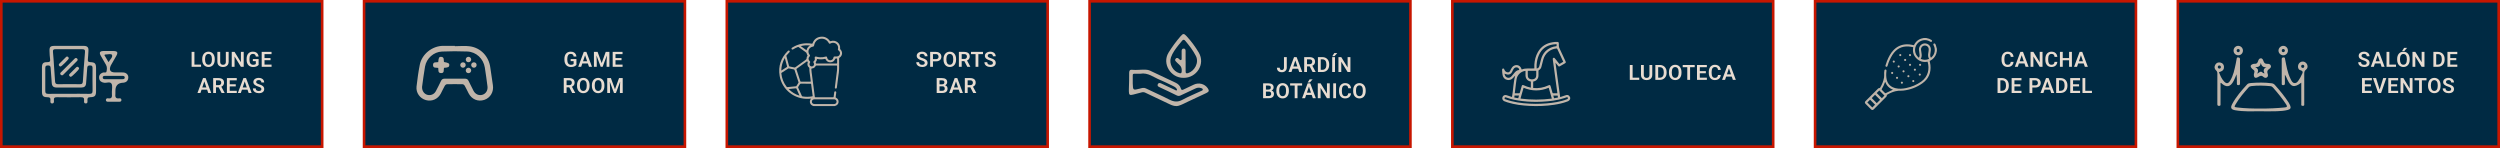 <svg xmlns="http://www.w3.org/2000/svg" width="1909" height="113" viewBox="0 0 1909 113" fill="none"><rect x="1" y="1" width="245" height="111" fill="#002A43" stroke="#C71600" stroke-width="2"></rect><path d="M153.528 49.312V51H147.809V49.312H153.528ZM148.458 39.625V51H146.309V39.625H148.458ZM163.981 45.023V45.609C163.981 46.469 163.866 47.242 163.637 47.93C163.408 48.612 163.083 49.193 162.661 49.672C162.239 50.151 161.736 50.518 161.153 50.773C160.569 51.029 159.921 51.156 159.208 51.156C158.504 51.156 157.859 51.029 157.27 50.773C156.687 50.518 156.181 50.151 155.754 49.672C155.327 49.193 154.997 48.612 154.762 47.93C154.528 47.242 154.411 46.469 154.411 45.609V45.023C154.411 44.159 154.528 43.385 154.762 42.703C154.997 42.021 155.325 41.44 155.747 40.961C156.168 40.477 156.671 40.107 157.254 39.852C157.843 39.596 158.489 39.469 159.192 39.469C159.905 39.469 160.554 39.596 161.137 39.852C161.721 40.107 162.223 40.477 162.645 40.961C163.072 41.44 163.4 42.021 163.629 42.703C163.864 43.385 163.981 44.159 163.981 45.023ZM161.809 45.609V45.008C161.809 44.388 161.752 43.844 161.637 43.375C161.523 42.901 161.353 42.503 161.129 42.18C160.905 41.857 160.629 41.615 160.301 41.453C159.973 41.286 159.603 41.203 159.192 41.203C158.775 41.203 158.405 41.286 158.083 41.453C157.765 41.615 157.494 41.857 157.27 42.18C157.046 42.503 156.874 42.901 156.754 43.375C156.64 43.844 156.583 44.388 156.583 45.008V45.609C156.583 46.224 156.64 46.768 156.754 47.242C156.874 47.716 157.046 48.117 157.27 48.445C157.499 48.768 157.775 49.013 158.098 49.18C158.421 49.346 158.791 49.43 159.208 49.43C159.624 49.43 159.994 49.346 160.317 49.18C160.64 49.013 160.911 48.768 161.129 48.445C161.353 48.117 161.523 47.716 161.637 47.242C161.752 46.768 161.809 46.224 161.809 45.609ZM172.449 39.625H174.598V47.18C174.598 48.05 174.41 48.781 174.035 49.375C173.66 49.964 173.15 50.409 172.504 50.711C171.858 51.008 171.124 51.156 170.301 51.156C169.468 51.156 168.725 51.008 168.074 50.711C167.423 50.409 166.913 49.964 166.543 49.375C166.173 48.781 165.988 48.05 165.988 47.18V39.625H168.137V47.18C168.137 47.711 168.225 48.146 168.403 48.484C168.58 48.818 168.83 49.065 169.153 49.227C169.475 49.388 169.858 49.469 170.301 49.469C170.749 49.469 171.132 49.388 171.449 49.227C171.772 49.065 172.02 48.818 172.192 48.484C172.363 48.146 172.449 47.711 172.449 47.18V39.625ZM186.097 39.625V51H183.941L179.105 43.109V51H176.957V39.625H179.105L183.957 47.523V39.625H186.097ZM197.48 45.117V49.547C197.313 49.76 197.05 49.992 196.691 50.242C196.337 50.492 195.873 50.708 195.3 50.891C194.727 51.068 194.024 51.156 193.191 51.156C192.467 51.156 191.806 51.036 191.207 50.797C190.608 50.552 190.092 50.195 189.66 49.727C189.227 49.258 188.894 48.685 188.66 48.008C188.425 47.331 188.308 46.557 188.308 45.688V44.938C188.308 44.068 188.417 43.294 188.636 42.617C188.86 41.94 189.178 41.367 189.589 40.898C190.006 40.43 190.503 40.073 191.082 39.828C191.665 39.583 192.316 39.461 193.035 39.461C193.998 39.461 194.79 39.62 195.41 39.938C196.035 40.255 196.514 40.693 196.847 41.25C197.181 41.802 197.389 42.438 197.472 43.156H195.378C195.321 42.76 195.207 42.414 195.035 42.117C194.863 41.815 194.618 41.581 194.3 41.414C193.988 41.242 193.582 41.156 193.082 41.156C192.66 41.156 192.287 41.24 191.964 41.406C191.641 41.573 191.371 41.815 191.152 42.133C190.933 42.45 190.766 42.844 190.652 43.312C190.542 43.781 190.488 44.318 190.488 44.922V45.688C190.488 46.297 190.55 46.839 190.675 47.312C190.8 47.781 190.98 48.177 191.214 48.5C191.454 48.818 191.748 49.06 192.097 49.227C192.451 49.388 192.852 49.469 193.3 49.469C193.707 49.469 194.042 49.435 194.308 49.367C194.579 49.294 194.795 49.208 194.957 49.109C195.118 49.01 195.243 48.914 195.332 48.82V46.688H193.074V45.117H197.48ZM207.37 49.312V51H201.323V49.312H207.37ZM201.98 39.625V51H199.831V39.625H201.98ZM206.581 44.32V45.969H201.323V44.32H206.581ZM207.347 39.625V41.32H201.323V39.625H207.347ZM156.298 61.352L153.055 71H150.782L155.032 59.625H156.485L156.298 61.352ZM159.008 71L155.751 61.352L155.555 59.625H157.016L161.29 71H159.008ZM158.86 66.773V68.469H152.758V66.773H158.86ZM162.782 59.625H166.914C167.779 59.625 168.521 59.755 169.141 60.016C169.761 60.276 170.237 60.661 170.571 61.172C170.904 61.682 171.071 62.31 171.071 63.055C171.071 63.643 170.966 64.154 170.758 64.586C170.55 65.018 170.256 65.38 169.875 65.672C169.5 65.963 169.058 66.193 168.547 66.359L167.875 66.703H164.227L164.211 65.008H166.938C167.381 65.008 167.748 64.93 168.039 64.773C168.331 64.617 168.55 64.401 168.696 64.125C168.847 63.849 168.922 63.534 168.922 63.18C168.922 62.8 168.849 62.471 168.703 62.195C168.558 61.914 168.336 61.698 168.039 61.547C167.743 61.396 167.368 61.32 166.914 61.32H164.93V71H162.782V59.625ZM169.203 71L166.571 65.906L168.844 65.898L171.508 70.891V71H169.203ZM180.812 69.312V71H174.766V69.312H180.812ZM175.422 59.625V71H173.273V59.625H175.422ZM180.023 64.32V65.969H174.766V64.32H180.023ZM180.789 59.625V61.32H174.766V59.625H180.789ZM187.148 61.352L183.906 71H181.632L185.882 59.625H187.336L187.148 61.352ZM189.859 71L186.601 61.352L186.406 59.625H187.867L192.14 71H189.859ZM189.711 66.773V68.469H183.609V66.773H189.711ZM199.585 68.047C199.585 67.828 199.551 67.633 199.484 67.461C199.421 67.284 199.304 67.125 199.132 66.984C198.966 66.838 198.729 66.698 198.421 66.562C198.119 66.422 197.729 66.276 197.249 66.125C196.718 65.958 196.223 65.771 195.765 65.562C195.307 65.354 194.903 65.112 194.554 64.836C194.21 64.56 193.942 64.242 193.749 63.883C193.557 63.518 193.46 63.096 193.46 62.617C193.46 62.148 193.559 61.721 193.757 61.336C193.96 60.95 194.247 60.62 194.617 60.344C194.986 60.062 195.421 59.846 195.921 59.695C196.426 59.544 196.984 59.469 197.593 59.469C198.437 59.469 199.166 59.622 199.781 59.93C200.4 60.237 200.88 60.654 201.218 61.18C201.557 61.706 201.726 62.297 201.726 62.953H199.585C199.585 62.599 199.51 62.286 199.359 62.016C199.213 61.745 198.989 61.531 198.687 61.375C198.39 61.219 198.015 61.141 197.562 61.141C197.124 61.141 196.76 61.206 196.468 61.336C196.182 61.466 195.966 61.643 195.82 61.867C195.679 62.091 195.609 62.341 195.609 62.617C195.609 62.825 195.658 63.013 195.757 63.18C195.856 63.341 196.005 63.495 196.202 63.641C196.4 63.781 196.645 63.914 196.937 64.039C197.234 64.159 197.577 64.279 197.968 64.398C198.593 64.586 199.14 64.794 199.609 65.023C200.083 65.253 200.476 65.513 200.788 65.805C201.106 66.096 201.343 66.424 201.499 66.789C201.661 67.154 201.742 67.568 201.742 68.031C201.742 68.521 201.645 68.958 201.452 69.344C201.26 69.729 200.984 70.057 200.624 70.328C200.265 70.599 199.833 70.805 199.327 70.945C198.827 71.086 198.268 71.156 197.648 71.156C197.096 71.156 196.549 71.083 196.007 70.938C195.471 70.787 194.984 70.562 194.546 70.266C194.109 69.963 193.76 69.583 193.499 69.125C193.239 68.662 193.109 68.12 193.109 67.5H195.265C195.265 67.859 195.322 68.167 195.437 68.422C195.557 68.672 195.723 68.878 195.937 69.039C196.156 69.195 196.411 69.31 196.702 69.383C196.994 69.456 197.309 69.492 197.648 69.492C198.085 69.492 198.445 69.432 198.726 69.312C199.012 69.188 199.226 69.016 199.367 68.797C199.512 68.578 199.585 68.328 199.585 68.047Z" fill="#E8DCD1"></path><g clip-path="url(#clip0_118_39)"><path d="M52.868 35.012C56.533 35.012 60.198 34.979 63.862 35.023C66.799 35.066 67.734 36.117 67.538 38.987C67.397 41.132 67.321 43.287 67.092 45.432C66.951 46.862 67.353 47.382 68.898 47.447C72.628 47.599 73.346 48.454 73.346 52.278C73.346 57.987 73.346 63.695 73.346 69.415C73.335 73.184 72.562 74.126 68.822 74.213C66.886 74.256 66.701 75.156 66.777 76.661C66.82 77.636 67.038 78.979 65.494 78.979C63.96 78.979 64.134 77.603 64.21 76.65C64.363 74.809 63.667 74.213 61.818 74.235C55.706 74.332 49.595 74.343 43.494 74.235C41.612 74.202 40.982 74.82 41.166 76.639C41.264 77.625 41.33 78.947 39.862 78.99C38.361 79.033 38.393 77.723 38.513 76.726C38.774 74.711 37.926 74.224 36.001 74.213C32.967 74.202 32.064 73.13 32.042 70.021C31.999 63.858 31.988 57.672 32.032 51.498C32.053 48.411 32.978 47.414 36.088 47.469C38.056 47.501 38.513 46.84 38.23 45.021C37.948 43.179 37.915 41.294 37.828 39.42C37.643 35.759 38.296 35.044 41.873 35.023C45.538 34.99 49.203 35.023 52.868 35.023M41.243 50.318C41.514 54.239 41.83 58.16 42.036 62.081C42.123 63.695 42.7 64.334 44.44 64.302C49.986 64.193 55.532 64.215 61.079 64.291C62.666 64.312 63.166 63.728 63.264 62.189C63.743 54.715 64.276 47.252 64.906 39.789C65.059 37.969 64.406 37.557 62.731 37.579C55.967 37.644 49.203 37.644 42.428 37.579C40.84 37.568 40.275 37.98 40.449 39.669C40.829 43.201 40.982 46.764 41.243 50.307M52.651 71.624C57.827 71.624 62.992 71.537 68.158 71.668C70.17 71.722 70.725 71.05 70.692 69.111C70.583 63.5 70.627 57.878 70.67 52.256C70.681 50.859 70.529 49.949 68.745 49.96C67.147 49.96 66.668 50.523 66.592 52.072C66.407 55.907 65.994 59.731 65.744 63.554C65.592 65.894 64.374 66.847 62.09 66.836C55.793 66.804 49.486 66.804 43.189 66.836C40.731 66.847 39.633 65.688 39.503 63.273C39.296 59.438 38.872 55.625 38.654 51.791C38.567 50.274 37.893 49.949 36.523 49.971C35.066 49.992 34.566 50.545 34.576 51.986C34.631 57.792 34.642 63.598 34.576 69.404C34.555 71.115 35.131 71.678 36.849 71.657C42.113 71.57 47.376 71.624 52.64 71.624" fill="#C0B5AA"></path><path d="M82.991 38.965C84.209 38.965 85.438 38.943 86.656 38.965C89.669 39.03 90.278 39.983 88.864 42.572C87.744 44.63 86.537 46.634 85.362 48.66C85.079 49.147 84.753 49.613 84.536 50.133C83.1 53.556 84.231 55.289 87.863 55.289C89.93 55.289 91.996 55.224 94.062 55.321C96.422 55.429 98.097 57.098 97.977 59.232C97.847 61.647 96.444 62.947 94.029 63.175H93.747C90.006 63.413 88.135 65.435 88.135 69.24C88.135 69.988 88.2 70.746 88.124 71.483C87.874 73.79 88.081 75.599 91.202 75.068C92.028 74.927 92.692 75.415 92.724 76.335C92.757 77.267 92.105 77.689 91.267 77.7C88.266 77.733 85.253 77.733 82.252 77.689C81.425 77.679 80.795 77.18 80.86 76.26C80.936 75.339 81.665 74.916 82.459 75.068C85.427 75.61 85.677 73.898 85.449 71.678C85.395 71.125 85.449 70.551 85.438 69.999C85.416 67.941 86.069 65.493 85.166 63.933C84.09 62.07 81.404 63.51 79.446 63.185C77.358 62.839 75.933 61.831 75.694 59.654C75.455 57.488 76.564 56.134 78.576 55.397C79.501 55.061 81.012 55.895 81.317 54.66C81.719 52.981 81.904 51.151 80.925 49.483C79.544 47.143 78.152 44.814 76.858 42.42C75.629 40.156 76.249 39.073 78.772 38.965C80.175 38.911 81.588 38.954 83.002 38.954M86.776 60.467C89.027 60.467 91.267 60.467 93.518 60.467C94.443 60.467 95.28 60.239 95.269 59.145C95.258 58.224 94.464 57.932 93.671 57.932C89.081 57.91 84.492 57.91 79.903 57.953C79.12 57.953 78.38 58.246 78.446 59.264C78.511 60.217 79.218 60.456 80.033 60.456C82.284 60.467 84.525 60.456 86.776 60.456M82.861 47.446C84.057 45.464 86.232 43.644 85.547 41.998C85.025 40.73 82.154 41.651 80.316 41.619C80.175 41.619 80.033 41.814 79.707 42.063C80.697 43.763 81.708 45.475 82.861 47.446Z" fill="#C0B5AA"></path><path d="M47.495 57.542C46.81 57.52 46.451 57.249 46.179 56.838C45.788 56.253 46.038 55.7 46.429 55.31C49.931 51.779 53.455 48.27 56.989 44.782C57.598 44.186 58.316 44.056 58.957 44.771C59.49 45.367 59.381 46.016 58.859 46.526C55.358 50.057 51.834 53.566 48.3 57.065C48.05 57.314 47.669 57.444 47.484 57.553" fill="#C0B5AA"></path><path d="M60.371 52.559C60.262 53.198 54.934 58.484 54.303 58.614C53.77 58.722 53.4 58.473 53.085 58.116C52.519 57.498 52.737 56.87 53.215 56.383C54.836 54.715 56.489 53.079 58.163 51.465C58.675 50.967 59.284 50.793 59.904 51.346C60.273 51.671 60.48 52.061 60.371 52.57" fill="#C0B5AA"></path><path d="M46.278 50.793C45.756 50.826 45.408 50.555 45.125 50.154C44.745 49.591 44.886 49.049 45.288 48.638C46.974 46.916 48.692 45.215 50.432 43.525C50.867 43.103 51.411 43.027 51.944 43.438C52.335 43.742 52.564 44.11 52.509 44.619C52.433 45.399 47.017 50.761 46.267 50.793" fill="#C0B5AA"></path></g><rect x="278" y="1" width="245" height="111" fill="#002A43" stroke="#C71600" stroke-width="2"></rect><path d="M440.168 45.117V49.547C440.002 49.76 439.739 49.992 439.379 50.242C439.025 50.492 438.562 50.708 437.989 50.891C437.416 51.068 436.713 51.156 435.879 51.156C435.155 51.156 434.494 51.036 433.895 50.797C433.296 50.552 432.78 50.195 432.348 49.727C431.916 49.258 431.583 48.685 431.348 48.008C431.114 47.331 430.997 46.557 430.997 45.688V44.938C430.997 44.068 431.106 43.294 431.325 42.617C431.549 41.94 431.866 41.367 432.278 40.898C432.694 40.43 433.192 40.073 433.77 39.828C434.353 39.583 435.004 39.461 435.723 39.461C436.687 39.461 437.478 39.62 438.098 39.938C438.723 40.255 439.202 40.693 439.536 41.25C439.869 41.802 440.077 42.438 440.161 43.156H438.067C438.01 42.76 437.895 42.414 437.723 42.117C437.551 41.815 437.306 41.581 436.989 41.414C436.676 41.242 436.27 41.156 435.77 41.156C435.348 41.156 434.976 41.24 434.653 41.406C434.33 41.573 434.059 41.815 433.84 42.133C433.622 42.45 433.455 42.844 433.34 43.312C433.231 43.781 433.176 44.318 433.176 44.922V45.688C433.176 46.297 433.239 46.839 433.364 47.312C433.489 47.781 433.668 48.177 433.903 48.5C434.142 48.818 434.437 49.06 434.786 49.227C435.14 49.388 435.541 49.469 435.989 49.469C436.395 49.469 436.731 49.435 436.997 49.367C437.267 49.294 437.484 49.208 437.645 49.109C437.806 49.01 437.931 48.914 438.02 48.82V46.688H435.762V45.117H440.168ZM447.043 41.352L443.801 51H441.528L445.778 39.625H447.231L447.043 41.352ZM449.754 51L446.496 41.352L446.301 39.625H447.762L452.035 51H449.754ZM449.606 46.773V48.469H443.504V46.773H449.606ZM454.465 39.625H456.324L459.433 48.188L462.535 39.625H464.402L460.176 51H458.683L454.465 39.625ZM453.527 39.625H455.347L455.676 47.492V51H453.527V39.625ZM463.512 39.625H465.34V51H463.191V47.492L463.512 39.625ZM475.386 49.312V51H469.339V49.312H475.386ZM469.996 39.625V51H467.847V39.625H469.996ZM474.597 44.32V45.969H469.339V44.32H474.597ZM475.363 39.625V41.32H469.339V39.625H475.363ZM430.489 59.625H434.622C435.486 59.625 436.228 59.755 436.848 60.016C437.468 60.276 437.944 60.661 438.278 61.172C438.611 61.682 438.778 62.31 438.778 63.055C438.778 63.643 438.674 64.154 438.465 64.586C438.257 65.018 437.963 65.38 437.583 65.672C437.208 65.963 436.765 66.193 436.254 66.359L435.583 66.703H431.934L431.918 65.008H434.645C435.088 65.008 435.455 64.93 435.747 64.773C436.038 64.617 436.257 64.401 436.403 64.125C436.554 63.849 436.629 63.534 436.629 63.18C436.629 62.8 436.556 62.471 436.411 62.195C436.265 61.914 436.043 61.698 435.747 61.547C435.45 61.396 435.075 61.32 434.622 61.32H432.637V71H430.489V59.625ZM436.911 71L434.278 65.906L436.551 65.898L439.215 70.891V71H436.911ZM450.192 65.023V65.609C450.192 66.469 450.077 67.242 449.848 67.93C449.619 68.612 449.293 69.193 448.871 69.672C448.449 70.151 447.947 70.518 447.363 70.773C446.78 71.029 446.132 71.156 445.418 71.156C444.715 71.156 444.069 71.029 443.481 70.773C442.897 70.518 442.392 70.151 441.965 69.672C441.538 69.193 441.207 68.612 440.973 67.93C440.738 67.242 440.621 66.469 440.621 65.609V65.023C440.621 64.159 440.738 63.385 440.973 62.703C441.207 62.021 441.535 61.44 441.957 60.961C442.379 60.477 442.882 60.107 443.465 59.852C444.054 59.596 444.699 59.469 445.403 59.469C446.116 59.469 446.764 59.596 447.348 59.852C447.931 60.107 448.434 60.477 448.856 60.961C449.283 61.44 449.611 62.021 449.84 62.703C450.074 63.385 450.192 64.159 450.192 65.023ZM448.02 65.609V65.008C448.02 64.388 447.962 63.844 447.848 63.375C447.733 62.901 447.564 62.503 447.34 62.18C447.116 61.857 446.84 61.615 446.512 61.453C446.184 61.286 445.814 61.203 445.403 61.203C444.986 61.203 444.616 61.286 444.293 61.453C443.975 61.615 443.705 61.857 443.481 62.18C443.257 62.503 443.085 62.901 442.965 63.375C442.85 63.844 442.793 64.388 442.793 65.008V65.609C442.793 66.224 442.85 66.768 442.965 67.242C443.085 67.716 443.257 68.117 443.481 68.445C443.71 68.768 443.986 69.013 444.309 69.18C444.632 69.346 445.001 69.43 445.418 69.43C445.835 69.43 446.205 69.346 446.528 69.18C446.85 69.013 447.121 68.768 447.34 68.445C447.564 68.117 447.733 67.716 447.848 67.242C447.962 66.768 448.02 66.224 448.02 65.609ZM461.543 65.023V65.609C461.543 66.469 461.428 67.242 461.199 67.93C460.97 68.612 460.644 69.193 460.222 69.672C459.801 70.151 459.298 70.518 458.715 70.773C458.131 71.029 457.483 71.156 456.769 71.156C456.066 71.156 455.42 71.029 454.832 70.773C454.249 70.518 453.743 70.151 453.316 69.672C452.889 69.193 452.558 68.612 452.324 67.93C452.09 67.242 451.972 66.469 451.972 65.609V65.023C451.972 64.159 452.09 63.385 452.324 62.703C452.558 62.021 452.887 61.44 453.308 60.961C453.73 60.477 454.233 60.107 454.816 59.852C455.405 59.596 456.051 59.469 456.754 59.469C457.467 59.469 458.116 59.596 458.699 59.852C459.282 60.107 459.785 60.477 460.207 60.961C460.634 61.44 460.962 62.021 461.191 62.703C461.426 63.385 461.543 64.159 461.543 65.023ZM459.371 65.609V65.008C459.371 64.388 459.314 63.844 459.199 63.375C459.084 62.901 458.915 62.503 458.691 62.18C458.467 61.857 458.191 61.615 457.863 61.453C457.535 61.286 457.165 61.203 456.754 61.203C456.337 61.203 455.967 61.286 455.644 61.453C455.327 61.615 455.056 61.857 454.832 62.18C454.608 62.503 454.436 62.901 454.316 63.375C454.202 63.844 454.144 64.388 454.144 65.008V65.609C454.144 66.224 454.202 66.768 454.316 67.242C454.436 67.716 454.608 68.117 454.832 68.445C455.061 68.768 455.337 69.013 455.66 69.18C455.983 69.346 456.353 69.43 456.769 69.43C457.186 69.43 457.556 69.346 457.879 69.18C458.202 69.013 458.472 68.768 458.691 68.445C458.915 68.117 459.084 67.716 459.199 67.242C459.314 66.768 459.371 66.224 459.371 65.609ZM464.621 59.625H466.48L469.589 68.188L472.691 59.625H474.558L470.332 71H468.839L464.621 59.625ZM463.683 59.625H465.503L465.832 67.492V71H463.683V59.625ZM473.667 59.625H475.496V71H473.347V67.492L473.667 59.625Z" fill="#E8DCD1"></path><g clip-path="url(#clip1_118_39)"><path d="M347.351 35.269C351.161 35.269 355.031 34.829 358.761 35.359C367.221 36.549 373.261 43.109 374.401 51.589C375.001 56.079 375.681 60.559 376.371 65.039C377.161 70.119 374.491 74.699 369.781 76.279C365.021 77.869 360.201 75.849 357.821 71.239C356.801 69.269 355.881 67.259 354.791 65.339C354.511 64.849 353.751 64.329 353.211 64.319C349.241 64.229 345.271 64.229 341.311 64.319C340.761 64.329 340.011 64.849 339.731 65.349C338.621 67.319 337.671 69.379 336.631 71.389C334.401 75.699 329.771 77.729 325.171 76.429C320.651 75.149 317.511 70.829 318.061 66.099C318.711 60.529 319.451 54.949 320.551 49.449C322.191 41.249 330.041 35.059 338.381 34.999C341.371 34.979 344.361 34.999 347.351 34.999V35.259V35.269ZM322.301 66.099C322.091 69.199 323.751 71.609 326.171 72.369C328.701 73.159 331.471 72.089 332.781 69.669C334.171 67.089 335.471 64.449 336.741 61.809C337.331 60.579 338.171 60.059 339.531 60.069C344.691 60.109 349.841 60.109 355.001 60.069C356.361 60.059 357.221 60.559 357.801 61.789C359.001 64.299 360.261 66.779 361.531 69.249C362.921 71.959 365.671 73.199 368.361 72.379C371.041 71.559 372.641 68.989 372.241 65.949C371.611 61.149 370.981 56.349 370.211 51.569C369.111 44.759 363.651 39.609 356.811 39.329C350.381 39.069 343.911 39.069 337.481 39.359C331.141 39.639 325.691 44.549 324.561 50.799C323.601 56.069 323.001 61.399 322.321 66.119" fill="#BFB4A9"></path><path d="M334.631 47.428C334.871 44.248 335.261 43.389 336.651 43.398C339.451 43.428 338.701 45.779 339.001 47.339C342.491 47.968 343.211 48.419 343.081 49.839C342.961 51.199 342.221 51.569 339.011 51.809C338.611 53.339 339.591 55.998 336.641 55.819C334.241 55.669 334.871 53.489 334.641 51.858C333.091 51.478 330.571 52.349 330.661 49.538C330.741 46.949 333.081 47.798 334.641 47.428" fill="#BFB4A9"></path><path d="M353.591 51.719C352.481 51.759 351.501 50.849 351.451 49.739C351.401 48.599 352.251 47.659 353.401 47.589C354.661 47.509 355.581 48.359 355.601 49.609C355.611 50.759 354.731 51.669 353.591 51.709" fill="#BFB4A9"></path><path d="M359.801 45.37C359.841 46.5 358.971 47.45 357.841 47.51C356.651 47.57 355.741 46.78 355.661 45.62C355.581 44.42 356.491 43.4 357.671 43.38C358.781 43.35 359.761 44.27 359.801 45.38" fill="#BFB4A9"></path><path d="M363.94 49.689C363.91 50.859 363.02 51.729 361.87 51.719C360.69 51.719 359.73 50.699 359.8 49.519C359.87 48.369 360.79 47.549 361.97 47.589C363.16 47.629 363.98 48.499 363.94 49.689Z" fill="#BFB4A9"></path><path d="M359.8 53.739C359.83 54.879 358.97 55.809 357.83 55.859C356.65 55.919 355.73 55.109 355.66 53.949C355.59 52.719 356.48 51.739 357.69 51.719C358.81 51.699 359.78 52.619 359.8 53.729" fill="#BFB4A9"></path></g><rect x="555" y="1" width="245" height="111" fill="#002A43" stroke="#C71600" stroke-width="2"></rect><path d="M706.13 48.047C706.13 47.828 706.096 47.633 706.028 47.461C705.966 47.284 705.848 47.125 705.677 46.984C705.51 46.839 705.273 46.698 704.966 46.562C704.664 46.422 704.273 46.276 703.794 46.125C703.263 45.958 702.768 45.771 702.309 45.562C701.851 45.354 701.447 45.112 701.098 44.836C700.755 44.56 700.486 44.242 700.294 43.883C700.101 43.518 700.005 43.096 700.005 42.617C700.005 42.148 700.104 41.721 700.302 41.336C700.505 40.95 700.791 40.62 701.161 40.344C701.531 40.062 701.966 39.846 702.466 39.695C702.971 39.544 703.528 39.469 704.138 39.469C704.981 39.469 705.71 39.622 706.325 39.93C706.945 40.237 707.424 40.654 707.763 41.18C708.101 41.706 708.27 42.297 708.27 42.953H706.13C706.13 42.599 706.054 42.286 705.903 42.016C705.757 41.745 705.533 41.531 705.231 41.375C704.934 41.219 704.559 41.141 704.106 41.141C703.669 41.141 703.304 41.206 703.013 41.336C702.726 41.466 702.51 41.643 702.364 41.867C702.223 42.091 702.153 42.341 702.153 42.617C702.153 42.825 702.203 43.013 702.302 43.18C702.401 43.341 702.549 43.495 702.747 43.641C702.945 43.781 703.19 43.914 703.481 44.039C703.778 44.159 704.122 44.279 704.513 44.398C705.138 44.586 705.684 44.794 706.153 45.023C706.627 45.253 707.02 45.513 707.333 45.805C707.651 46.096 707.888 46.425 708.044 46.789C708.205 47.154 708.286 47.568 708.286 48.031C708.286 48.521 708.19 48.958 707.997 49.344C707.804 49.729 707.528 50.057 707.169 50.328C706.809 50.599 706.377 50.805 705.872 50.945C705.372 51.086 704.812 51.156 704.192 51.156C703.64 51.156 703.093 51.083 702.552 50.938C702.015 50.786 701.528 50.562 701.091 50.266C700.653 49.964 700.304 49.583 700.044 49.125C699.783 48.661 699.653 48.12 699.653 47.5H701.809C701.809 47.859 701.867 48.167 701.981 48.422C702.101 48.672 702.268 48.878 702.481 49.039C702.7 49.195 702.955 49.31 703.247 49.383C703.539 49.456 703.854 49.492 704.192 49.492C704.63 49.492 704.989 49.432 705.27 49.312C705.557 49.188 705.77 49.016 705.911 48.797C706.057 48.578 706.13 48.328 706.13 48.047ZM714.637 46.852H711.708V45.164H714.637C715.116 45.164 715.504 45.086 715.801 44.93C716.103 44.768 716.325 44.55 716.465 44.273C716.606 43.992 716.676 43.672 716.676 43.312C716.676 42.964 716.606 42.638 716.465 42.336C716.325 42.034 716.103 41.789 715.801 41.602C715.504 41.414 715.116 41.32 714.637 41.32H712.411V51H710.262V39.625H714.637C715.523 39.625 716.278 39.784 716.903 40.102C717.533 40.414 718.012 40.849 718.34 41.406C718.674 41.958 718.84 42.589 718.84 43.297C718.84 44.031 718.674 44.664 718.34 45.195C718.012 45.727 717.533 46.135 716.903 46.422C716.278 46.708 715.523 46.852 714.637 46.852ZM730.059 45.023V45.609C730.059 46.469 729.944 47.242 729.715 47.93C729.486 48.612 729.16 49.193 728.738 49.672C728.317 50.151 727.814 50.518 727.231 50.773C726.647 51.029 725.999 51.156 725.285 51.156C724.582 51.156 723.936 51.029 723.348 50.773C722.764 50.518 722.259 50.151 721.832 49.672C721.405 49.193 721.074 48.612 720.84 47.93C720.606 47.242 720.488 46.469 720.488 45.609V45.023C720.488 44.159 720.606 43.385 720.84 42.703C721.074 42.021 721.403 41.44 721.824 40.961C722.246 40.477 722.749 40.107 723.332 39.852C723.921 39.596 724.567 39.469 725.27 39.469C725.983 39.469 726.632 39.596 727.215 39.852C727.798 40.107 728.301 40.477 728.723 40.961C729.15 41.44 729.478 42.021 729.707 42.703C729.942 43.385 730.059 44.159 730.059 45.023ZM727.887 45.609V45.008C727.887 44.388 727.83 43.844 727.715 43.375C727.6 42.901 727.431 42.503 727.207 42.18C726.983 41.857 726.707 41.615 726.379 41.453C726.051 41.286 725.681 41.203 725.27 41.203C724.853 41.203 724.483 41.286 724.16 41.453C723.843 41.615 723.572 41.857 723.348 42.18C723.124 42.503 722.952 42.901 722.832 43.375C722.718 43.844 722.66 44.388 722.66 45.008V45.609C722.66 46.224 722.718 46.768 722.832 47.242C722.952 47.716 723.124 48.117 723.348 48.445C723.577 48.768 723.853 49.013 724.176 49.18C724.499 49.346 724.869 49.43 725.285 49.43C725.702 49.43 726.072 49.346 726.395 49.18C726.718 49.013 726.988 48.768 727.207 48.445C727.431 48.117 727.6 47.716 727.715 47.242C727.83 46.768 727.887 46.224 727.887 45.609ZM732.199 39.625H736.332C737.196 39.625 737.939 39.755 738.558 40.016C739.178 40.276 739.655 40.661 739.988 41.172C740.321 41.682 740.488 42.31 740.488 43.055C740.488 43.643 740.384 44.154 740.176 44.586C739.967 45.018 739.673 45.38 739.293 45.672C738.918 45.964 738.475 46.193 737.965 46.359L737.293 46.703H733.644L733.629 45.008H736.355C736.798 45.008 737.165 44.93 737.457 44.773C737.749 44.617 737.967 44.401 738.113 44.125C738.264 43.849 738.34 43.534 738.34 43.18C738.34 42.8 738.267 42.471 738.121 42.195C737.975 41.914 737.754 41.698 737.457 41.547C737.16 41.396 736.785 41.32 736.332 41.32H734.347V51H732.199V39.625ZM738.621 51L735.988 45.906L738.262 45.898L740.926 50.891V51H738.621ZM747.074 39.625V51H744.933V39.625H747.074ZM750.605 39.625V41.32H741.441V39.625H750.605ZM758.183 48.047C758.183 47.828 758.149 47.633 758.081 47.461C758.019 47.284 757.902 47.125 757.73 46.984C757.563 46.839 757.326 46.698 757.019 46.562C756.717 46.422 756.326 46.276 755.847 46.125C755.316 45.958 754.821 45.771 754.362 45.562C753.904 45.354 753.501 45.112 753.152 44.836C752.808 44.56 752.54 44.242 752.347 43.883C752.154 43.518 752.058 43.096 752.058 42.617C752.058 42.148 752.157 41.721 752.355 41.336C752.558 40.95 752.844 40.62 753.214 40.344C753.584 40.062 754.019 39.846 754.519 39.695C755.024 39.544 755.581 39.469 756.191 39.469C757.034 39.469 757.764 39.622 758.378 39.93C758.998 40.237 759.477 40.654 759.816 41.18C760.154 41.706 760.323 42.297 760.323 42.953H758.183C758.183 42.599 758.107 42.286 757.956 42.016C757.81 41.745 757.586 41.531 757.284 41.375C756.987 41.219 756.612 41.141 756.159 41.141C755.722 41.141 755.357 41.206 755.066 41.336C754.779 41.466 754.563 41.643 754.417 41.867C754.277 42.091 754.206 42.341 754.206 42.617C754.206 42.825 754.256 43.013 754.355 43.18C754.454 43.341 754.602 43.495 754.8 43.641C754.998 43.781 755.243 43.914 755.534 44.039C755.831 44.159 756.175 44.279 756.566 44.398C757.191 44.586 757.737 44.794 758.206 45.023C758.68 45.253 759.073 45.513 759.386 45.805C759.704 46.096 759.941 46.425 760.097 46.789C760.258 47.154 760.339 47.568 760.339 48.031C760.339 48.521 760.243 48.958 760.05 49.344C759.857 49.729 759.581 50.057 759.222 50.328C758.862 50.599 758.43 50.805 757.925 50.945C757.425 51.086 756.865 51.156 756.245 51.156C755.693 51.156 755.146 51.083 754.605 50.938C754.068 50.786 753.581 50.562 753.144 50.266C752.706 49.964 752.357 49.583 752.097 49.125C751.836 48.661 751.706 48.12 751.706 47.5H753.862C753.862 47.859 753.92 48.167 754.034 48.422C754.154 48.672 754.321 48.878 754.534 49.039C754.753 49.195 755.008 49.31 755.3 49.383C755.592 49.456 755.907 49.492 756.245 49.492C756.683 49.492 757.042 49.432 757.323 49.312C757.61 49.188 757.823 49.016 757.964 48.797C758.11 48.578 758.183 48.328 758.183 48.047ZM719.618 65.93H716.711L716.696 64.414H719.188C719.615 64.414 719.972 64.354 720.258 64.234C720.545 64.115 720.761 63.94 720.907 63.711C721.058 63.482 721.133 63.203 721.133 62.875C721.133 62.51 721.063 62.214 720.922 61.984C720.787 61.755 720.573 61.589 720.282 61.484C719.99 61.375 719.62 61.32 719.172 61.32H717.407V71H715.258V59.625H719.172C719.818 59.625 720.394 59.688 720.899 59.812C721.409 59.932 721.841 60.12 722.196 60.375C722.55 60.63 722.818 60.95 723 61.336C723.188 61.721 723.282 62.18 723.282 62.711C723.282 63.18 723.172 63.612 722.953 64.008C722.74 64.398 722.409 64.716 721.961 64.961C721.519 65.206 720.956 65.346 720.274 65.383L719.618 65.93ZM719.524 71H716.078L716.977 69.312H719.524C719.951 69.312 720.302 69.242 720.578 69.102C720.86 68.961 721.068 68.768 721.203 68.523C721.344 68.273 721.414 67.987 721.414 67.664C721.414 67.31 721.352 67.003 721.227 66.742C721.107 66.482 720.914 66.281 720.649 66.141C720.388 66 720.045 65.93 719.618 65.93H717.383L717.399 64.414H720.243L720.735 65C721.391 65.005 721.925 65.135 722.336 65.391C722.753 65.646 723.06 65.974 723.258 66.375C723.456 66.776 723.555 67.208 723.555 67.672C723.555 68.401 723.396 69.013 723.078 69.508C722.766 70.003 722.308 70.375 721.703 70.625C721.104 70.875 720.378 71 719.524 71ZM730.258 61.352L727.016 71H724.742L728.992 59.625H730.445L730.258 61.352ZM732.969 71L729.711 61.352L729.516 59.625H730.977L735.25 71H732.969ZM732.82 66.773V68.469H726.719V66.773H732.82ZM736.742 59.625H740.875C741.739 59.625 742.481 59.755 743.101 60.016C743.721 60.276 744.198 60.661 744.531 61.172C744.864 61.682 745.031 62.31 745.031 63.055C745.031 63.643 744.927 64.154 744.718 64.586C744.51 65.018 744.216 65.38 743.836 65.672C743.461 65.963 743.018 66.193 742.507 66.359L741.836 66.703H738.187L738.172 65.008H740.898C741.341 65.008 741.708 64.93 742 64.773C742.291 64.617 742.51 64.401 742.656 64.125C742.807 63.849 742.882 63.534 742.882 63.18C742.882 62.8 742.81 62.471 742.664 62.195C742.518 61.914 742.297 61.698 742 61.547C741.703 61.396 741.328 61.32 740.875 61.32H738.89V71H736.742V59.625ZM743.164 71L740.531 65.906L742.804 65.898L745.468 70.891V71H743.164Z" fill="#E8DCD1"></path><g clip-path="url(#clip2_118_39)"><path d="M621.183 81L620.903 80.888C618.563 80.199 617.668 77.595 619.089 75.615C619.145 75.537 619.201 75.448 619.313 75.304C618.653 75.348 618.082 75.404 617.5 75.437C606.798 76.06 597.127 68.495 595.347 58.004C594.093 50.606 596.231 44.242 601.571 38.936C602.03 38.48 602.489 38.435 602.836 38.802C603.171 39.158 603.127 39.592 602.679 40.026C601.962 40.727 601.28 41.461 600.653 42.251C600.485 42.462 600.44 42.64 600.518 42.907C601.19 45.366 601.851 47.836 602.489 50.306C602.578 50.628 602.724 50.739 603.037 50.795C604.235 51.018 605.421 51.251 606.608 51.518C606.899 51.585 607.089 51.518 607.313 51.351C609.877 49.493 612.44 47.624 615.026 45.8C615.574 45.41 615.966 45.099 615.921 44.331C615.888 43.753 616.179 43.197 616.526 42.707C616.671 42.507 616.671 42.362 616.526 42.162C616.291 41.806 616.078 41.406 616.011 40.983C615.921 40.415 615.586 40.104 615.149 39.792C613.392 38.557 611.657 37.289 609.933 36.021C609.653 35.821 609.44 35.81 609.138 35.932C607.996 36.388 606.888 36.933 605.847 37.59C605.22 37.979 604.761 37.946 604.492 37.501C604.224 37.056 604.403 36.655 605.041 36.255C609.63 33.451 614.601 32.494 619.918 33.351C620.242 33.407 620.354 33.318 620.466 33.017C621.552 30.136 623.623 28.4 626.69 28.055C629.578 27.722 631.907 28.856 633.63 31.181C633.843 31.471 633.989 31.538 634.336 31.415C638.164 30.08 641.97 33.128 641.511 37.133C641.477 37.389 641.556 37.545 641.735 37.712C643.649 39.637 643.358 42.574 641.086 44.042C640.828 44.209 640.75 44.376 640.75 44.665C640.75 47.291 640.75 49.905 640.75 52.531C640.761 54.389 640.392 56.202 640.168 58.026C639.832 60.874 639.44 63.7 639.071 66.537C639.06 66.637 639.048 66.749 639.037 66.849C638.936 67.427 638.623 67.694 638.153 67.65C637.683 67.594 637.425 67.249 637.504 66.659C637.727 64.846 637.951 63.033 638.186 61.219C638.511 58.705 638.88 56.191 639.149 53.676C639.261 52.586 639.171 51.474 639.183 50.361C639.183 50.061 639.037 50.027 638.802 50.039C638.074 50.039 637.347 50.039 636.619 50.039C632.242 50.039 627.865 50.039 623.5 50.039C623.142 50.039 622.962 50.128 622.795 50.461C622.246 51.563 621.306 52.186 620.074 52.264C619.604 52.297 619.548 52.464 619.56 52.853C619.593 54.411 619.884 55.935 620.074 57.481C620.522 61.108 621.004 64.735 621.474 68.362C621.709 70.208 621.955 72.055 622.19 73.902C622.224 74.191 622.324 74.269 622.604 74.269C627.115 74.269 631.627 74.269 636.138 74.269C636.474 74.269 636.541 74.113 636.574 73.846C636.709 72.756 636.854 71.655 637 70.564C637.078 70.008 637.403 69.674 637.851 69.719C638.332 69.763 638.623 70.164 638.545 70.742C638.41 71.877 638.265 73.001 638.097 74.124C638.063 74.358 638.13 74.458 638.332 74.558C639.821 75.337 640.504 76.55 640.324 78.085C640.168 79.453 639.183 80.488 637.649 80.911L637.515 80.989H621.16L621.183 81ZM640.011 36.622C640.011 33.518 636.832 31.704 634.201 33.173C633.518 33.551 633.149 33.462 632.802 32.806C631.492 30.381 629.13 29.201 626.433 29.635C623.97 30.036 622.101 32.005 621.675 34.664C621.586 35.209 621.339 35.498 620.757 35.598C617.589 36.11 616.313 39.336 618.25 41.862C618.63 42.351 618.608 42.674 618.183 43.13C617.13 44.242 617.175 45.644 618.283 46.701C618.754 47.146 618.787 47.413 618.44 47.969C617.925 48.804 618.026 49.716 618.709 50.306C619.369 50.873 620.332 50.884 620.992 50.317C621.686 49.727 621.798 48.815 621.283 47.98C620.925 47.402 620.97 47.157 621.451 46.679C622.078 46.067 622.425 45.377 622.134 44.454C621.888 43.664 622.414 42.852 623.444 43.241C624.283 43.564 625.19 43.675 626.097 43.731C627.586 43.809 629.041 43.653 630.463 43.208C631.112 43.008 631.481 43.252 631.604 43.931C631.627 44.053 631.649 44.164 631.683 44.287C631.985 45.355 632.981 46.089 634.089 46.045C635.231 46 636.171 45.199 636.384 44.087C636.541 43.275 636.731 43.13 637.571 43.119C638.198 43.119 638.824 43.208 639.44 43.063C640.459 42.83 641.13 42.184 641.354 41.161C641.578 40.126 641.254 39.236 640.369 38.613C639.899 38.279 639.686 37.923 639.888 37.345C639.977 37.078 639.977 36.766 640 36.611M601.324 66.526C603.507 66.303 605.634 66.081 607.75 65.87C607.974 65.847 608.086 65.747 608.198 65.569C608.668 64.813 609.149 64.045 609.642 63.3C609.765 63.111 609.787 62.944 609.72 62.732C608.701 59.639 607.683 56.547 606.686 53.454C606.597 53.165 606.429 53.053 606.149 52.998C604.907 52.753 603.664 52.497 602.433 52.252C602.242 52.208 602.074 52.23 601.895 52.342C600.227 53.421 598.548 54.5 596.88 55.568C596.679 55.69 596.612 55.835 596.634 56.068C597.015 59.806 598.336 63.177 600.619 66.181C600.832 66.459 601.045 66.626 601.336 66.526M615.16 62.365C616.324 62.365 617.489 62.343 618.642 62.365C619.078 62.376 619.123 62.221 619.078 61.853C618.955 60.997 618.832 60.151 618.742 59.295C618.485 56.88 617.948 54.5 618.015 52.052C618.015 51.819 617.914 51.674 617.735 51.54C617.198 51.107 616.828 50.55 616.649 49.872C616.459 49.171 616.481 48.47 616.772 47.791C616.962 47.357 616.56 47.168 616.403 46.901C616.268 46.668 616.101 46.901 615.977 46.99C613.448 48.815 610.929 50.639 608.399 52.453C608.164 52.62 608.097 52.775 608.198 53.053C609.183 56.035 610.157 59.005 611.119 61.987C611.209 62.265 611.343 62.354 611.634 62.354C612.81 62.332 613.996 62.354 615.171 62.354M615.205 63.912C613.985 63.912 612.776 63.923 611.556 63.912C611.231 63.912 611.018 63.978 610.839 64.279C610.436 64.957 610.011 65.636 609.563 66.292C609.395 66.548 609.407 66.737 609.518 67.004C610.459 69.062 611.377 71.121 612.295 73.19C612.418 73.457 612.574 73.579 612.854 73.624C615.306 74.046 617.757 74.013 620.209 73.557C620.511 73.501 620.556 73.379 620.522 73.101C620.142 70.175 619.761 67.249 619.392 64.334C619.347 64.001 619.224 63.912 618.899 63.923C617.668 63.945 616.436 63.923 615.205 63.923M629.388 79.442C631.828 79.442 634.28 79.442 636.72 79.442C636.944 79.442 637.179 79.442 637.392 79.387C638.332 79.164 638.892 78.33 638.78 77.373C638.668 76.472 637.884 75.827 636.865 75.827C631.907 75.827 626.948 75.827 621.977 75.827C620.78 75.827 619.94 76.583 619.94 77.64C619.94 78.708 620.78 79.442 621.977 79.442C624.44 79.442 626.903 79.442 629.365 79.442M631.168 48.514C633.686 48.514 636.194 48.514 638.712 48.514C639.082 48.514 639.227 48.437 639.216 48.036C639.183 47.124 639.171 46.212 639.216 45.299C639.25 44.754 639.071 44.609 638.556 44.665C638.186 44.71 637.895 44.654 637.683 45.132C637.033 46.69 635.802 47.547 634.101 47.58C632.399 47.613 631.168 46.79 630.407 45.277C630.283 45.032 630.205 44.888 629.88 44.965C628 45.399 626.108 45.422 624.205 45.054C623.948 44.999 623.824 45.032 623.802 45.333C623.746 46.078 623.466 46.734 622.996 47.313C622.683 47.702 623.074 47.98 623.108 48.314C623.142 48.603 623.433 48.503 623.623 48.503C626.142 48.503 628.649 48.503 631.168 48.503M596.567 53.832C596.668 53.81 596.724 53.81 596.768 53.777C598.123 52.909 599.466 52.03 600.832 51.184C601.112 51.018 601.033 50.828 600.977 50.617C600.574 49.126 600.183 47.624 599.78 46.134C599.623 45.555 599.466 44.965 599.276 44.276C597.53 47.313 596.634 50.439 596.578 53.832M610.436 73.023L610.459 72.889C609.686 71.143 608.903 69.396 608.13 67.65C608.03 67.416 607.873 67.416 607.671 67.438C606.877 67.516 606.082 67.594 605.287 67.672C604.302 67.772 603.306 67.894 602.209 68.017C604.604 70.397 607.302 72.055 610.436 73.034M618.518 34.697C616.067 34.474 613.806 34.586 611.444 35.198C612.955 36.288 614.377 37.311 615.843 38.379C616.224 36.789 617.063 35.62 618.507 34.708" fill="#C0B5AA"></path></g><rect x="832" y="1" width="245" height="111" fill="#002A43" stroke="#C71600" stroke-width="2"></rect><path d="M980.442 51.547V43.625H982.591V51.547C982.591 52.302 982.427 52.95 982.098 53.492C981.77 54.029 981.322 54.44 980.755 54.727C980.187 55.013 979.546 55.156 978.833 55.156C978.098 55.156 977.447 55.034 976.88 54.789C976.312 54.539 975.867 54.159 975.544 53.648C975.226 53.138 975.067 52.49 975.067 51.703H977.223C977.223 52.13 977.289 52.474 977.419 52.734C977.549 52.995 977.734 53.182 977.973 53.297C978.218 53.411 978.505 53.469 978.833 53.469C979.151 53.469 979.429 53.396 979.669 53.25C979.914 53.099 980.104 52.88 980.239 52.594C980.374 52.307 980.442 51.958 980.442 51.547ZM989.395 45.352L986.153 55H983.879L988.129 43.625H989.583L989.395 45.352ZM992.106 55L988.848 45.352L988.653 43.625H990.114L994.387 55H992.106ZM991.958 50.773V52.469H985.856V50.773H991.958ZM995.879 43.625H1000.01C1000.88 43.625 1001.62 43.755 1002.24 44.016C1002.86 44.276 1003.33 44.661 1003.67 45.172C1004 45.682 1004.17 46.31 1004.17 47.055C1004.17 47.643 1004.06 48.154 1003.86 48.586C1003.65 49.018 1003.35 49.38 1002.97 49.672C1002.6 49.964 1002.16 50.193 1001.64 50.359L1000.97 50.703H997.324L997.309 49.008H1000.04C1000.48 49.008 1000.85 48.93 1001.14 48.773C1001.43 48.617 1001.65 48.401 1001.79 48.125C1001.94 47.849 1002.02 47.534 1002.02 47.18C1002.02 46.8 1001.95 46.471 1001.8 46.195C1001.66 45.914 1001.43 45.698 1001.14 45.547C1000.84 45.396 1000.47 45.32 1000.01 45.32H998.028V55H995.879V43.625ZM1002.3 55L999.668 49.906L1001.94 49.898L1004.61 54.891V55H1002.3ZM1009.77 55H1007.32L1007.33 53.312H1009.77C1010.43 53.312 1010.99 53.167 1011.43 52.875C1011.88 52.578 1012.22 52.154 1012.45 51.602C1012.68 51.044 1012.79 50.378 1012.79 49.602V49.016C1012.79 48.417 1012.73 47.888 1012.6 47.43C1012.47 46.971 1012.27 46.586 1012.02 46.273C1011.77 45.961 1011.46 45.724 1011.09 45.562C1010.72 45.401 1010.3 45.32 1009.82 45.32H1007.27V43.625H1009.82C1010.58 43.625 1011.27 43.753 1011.89 44.008C1012.52 44.263 1013.07 44.63 1013.53 45.109C1013.99 45.583 1014.34 46.151 1014.59 46.812C1014.84 47.474 1014.96 48.214 1014.96 49.031V49.602C1014.96 50.414 1014.84 51.154 1014.59 51.82C1014.34 52.482 1013.99 53.05 1013.53 53.523C1013.07 53.997 1012.52 54.362 1011.89 54.617C1011.25 54.872 1010.55 55 1009.77 55ZM1008.52 43.625V55H1006.37V43.625H1008.52ZM1019.4 43.625V55H1017.25V43.625H1019.4ZM1017.32 42.906L1018.85 40.531H1021.13L1019 42.906H1017.32ZM1031.18 43.625V55H1029.03L1024.19 47.109V55H1022.04V43.625H1024.19L1029.04 51.523V43.625H1031.18ZM968.872 69.93H965.966L965.95 68.414H968.443C968.87 68.414 969.226 68.354 969.513 68.234C969.799 68.115 970.015 67.94 970.161 67.711C970.312 67.482 970.388 67.203 970.388 66.875C970.388 66.51 970.318 66.213 970.177 65.984C970.041 65.755 969.828 65.588 969.536 65.484C969.245 65.375 968.875 65.32 968.427 65.32H966.661V75H964.513V63.625H968.427C969.073 63.625 969.648 63.688 970.153 63.812C970.664 63.932 971.096 64.12 971.45 64.375C971.804 64.63 972.073 64.951 972.255 65.336C972.443 65.721 972.536 66.18 972.536 66.711C972.536 67.18 972.427 67.612 972.208 68.008C971.995 68.398 971.664 68.716 971.216 68.961C970.773 69.206 970.211 69.346 969.528 69.383L968.872 69.93ZM968.778 75H965.333L966.232 73.312H968.778C969.206 73.312 969.557 73.242 969.833 73.102C970.114 72.961 970.323 72.768 970.458 72.523C970.599 72.273 970.669 71.987 970.669 71.664C970.669 71.31 970.607 71.003 970.482 70.742C970.362 70.482 970.169 70.281 969.903 70.141C969.643 70 969.299 69.93 968.872 69.93H966.638L966.653 68.414H969.497L969.989 69C970.646 69.005 971.179 69.135 971.591 69.391C972.008 69.646 972.315 69.974 972.513 70.375C972.711 70.776 972.81 71.208 972.81 71.672C972.81 72.401 972.651 73.013 972.333 73.508C972.021 74.003 971.562 74.375 970.958 74.625C970.359 74.875 969.633 75 968.778 75ZM984.2 69.023V69.609C984.2 70.469 984.085 71.242 983.856 71.93C983.627 72.612 983.302 73.193 982.88 73.672C982.458 74.151 981.955 74.518 981.372 74.773C980.789 75.029 980.14 75.156 979.427 75.156C978.723 75.156 978.078 75.029 977.489 74.773C976.906 74.518 976.401 74.151 975.973 73.672C975.546 73.193 975.216 72.612 974.981 71.93C974.747 71.242 974.63 70.469 974.63 69.609V69.023C974.63 68.159 974.747 67.385 974.981 66.703C975.216 66.021 975.544 65.44 975.966 64.961C976.388 64.477 976.89 64.107 977.473 63.852C978.062 63.596 978.708 63.469 979.411 63.469C980.124 63.469 980.773 63.596 981.356 63.852C981.94 64.107 982.442 64.477 982.864 64.961C983.291 65.44 983.619 66.021 983.848 66.703C984.083 67.385 984.2 68.159 984.2 69.023ZM982.028 69.609V69.008C982.028 68.388 981.971 67.844 981.856 67.375C981.742 66.901 981.572 66.503 981.348 66.18C981.124 65.857 980.848 65.615 980.52 65.453C980.192 65.287 979.822 65.203 979.411 65.203C978.994 65.203 978.624 65.287 978.302 65.453C977.984 65.615 977.713 65.857 977.489 66.18C977.265 66.503 977.093 66.901 976.973 67.375C976.859 67.844 976.802 68.388 976.802 69.008V69.609C976.802 70.224 976.859 70.768 976.973 71.242C977.093 71.716 977.265 72.117 977.489 72.445C977.718 72.768 977.994 73.013 978.317 73.18C978.64 73.346 979.01 73.43 979.427 73.43C979.843 73.43 980.213 73.346 980.536 73.18C980.859 73.013 981.13 72.768 981.348 72.445C981.572 72.117 981.742 71.716 981.856 71.242C981.971 70.768 982.028 70.224 982.028 69.609ZM990.77 63.625V75H988.629V63.625H990.77ZM994.301 63.625V65.32H985.137V63.625H994.301ZM999.778 65.352L996.535 75H994.262L998.512 63.625H999.965L999.778 65.352ZM1002.49 75L999.231 65.352L999.035 63.625H1000.5L1004.77 75H1002.49ZM1002.34 70.773V72.469H996.238V70.773H1002.34ZM998.52 62.953L1000.05 60.578H1002.33L1000.2 62.953H998.52ZM1015.4 63.625V75H1013.25L1008.41 67.109V75H1006.26V63.625H1008.41L1013.26 71.523V63.625H1015.4ZM1020.2 63.625V75H1018.05V63.625H1020.2ZM1029.5 71.258H1031.64C1031.59 72.018 1031.38 72.693 1031.01 73.281C1030.65 73.865 1030.14 74.323 1029.49 74.656C1028.84 74.99 1028.05 75.156 1027.12 75.156C1026.41 75.156 1025.76 75.031 1025.19 74.781C1024.62 74.526 1024.14 74.164 1023.73 73.695C1023.33 73.221 1023.02 72.654 1022.81 71.992C1022.59 71.326 1022.49 70.578 1022.49 69.75V68.883C1022.49 68.055 1022.6 67.307 1022.82 66.641C1023.03 65.974 1023.35 65.406 1023.75 64.938C1024.16 64.463 1024.66 64.099 1025.23 63.844C1025.81 63.589 1026.45 63.461 1027.17 63.461C1028.09 63.461 1028.88 63.633 1029.52 63.977C1030.16 64.315 1030.66 64.781 1031.01 65.375C1031.37 65.969 1031.58 66.651 1031.65 67.422H1029.5C1029.46 66.943 1029.36 66.537 1029.19 66.203C1029.03 65.87 1028.78 65.617 1028.46 65.445C1028.13 65.268 1027.7 65.18 1027.17 65.18C1026.75 65.18 1026.38 65.258 1026.07 65.414C1025.75 65.57 1025.49 65.805 1025.28 66.117C1025.08 66.424 1024.92 66.81 1024.82 67.273C1024.71 67.732 1024.66 68.263 1024.66 68.867V69.75C1024.66 70.328 1024.71 70.846 1024.8 71.305C1024.89 71.763 1025.04 72.151 1025.24 72.469C1025.44 72.787 1025.69 73.029 1026 73.195C1026.32 73.362 1026.69 73.445 1027.12 73.445C1027.65 73.445 1028.07 73.362 1028.4 73.195C1028.73 73.029 1028.99 72.784 1029.16 72.461C1029.34 72.138 1029.45 71.737 1029.5 71.258ZM1042.84 69.023V69.609C1042.84 70.469 1042.72 71.242 1042.49 71.93C1042.27 72.612 1041.94 73.193 1041.52 73.672C1041.1 74.151 1040.59 74.518 1040.01 74.773C1039.43 75.029 1038.78 75.156 1038.07 75.156C1037.36 75.156 1036.72 75.029 1036.13 74.773C1035.54 74.518 1035.04 74.151 1034.61 73.672C1034.19 73.193 1033.85 72.612 1033.62 71.93C1033.39 71.242 1033.27 70.469 1033.27 69.609V69.023C1033.27 68.159 1033.39 67.385 1033.62 66.703C1033.85 66.021 1034.18 65.44 1034.6 64.961C1035.03 64.477 1035.53 64.107 1036.11 63.852C1036.7 63.596 1037.35 63.469 1038.05 63.469C1038.76 63.469 1039.41 63.596 1039.99 63.852C1040.58 64.107 1041.08 64.477 1041.5 64.961C1041.93 65.44 1042.26 66.021 1042.49 66.703C1042.72 67.385 1042.84 68.159 1042.84 69.023ZM1040.67 69.609V69.008C1040.67 68.388 1040.61 67.844 1040.49 67.375C1040.38 66.901 1040.21 66.503 1039.99 66.18C1039.76 65.857 1039.49 65.615 1039.16 65.453C1038.83 65.287 1038.46 65.203 1038.05 65.203C1037.63 65.203 1037.26 65.287 1036.94 65.453C1036.62 65.615 1036.35 65.857 1036.13 66.18C1035.9 66.503 1035.73 66.901 1035.61 67.375C1035.5 67.844 1035.44 68.388 1035.44 69.008V69.609C1035.44 70.224 1035.5 70.768 1035.61 71.242C1035.73 71.716 1035.9 72.117 1036.13 72.445C1036.36 72.768 1036.63 73.013 1036.96 73.18C1037.28 73.346 1037.65 73.43 1038.07 73.43C1038.48 73.43 1038.85 73.346 1039.17 73.18C1039.5 73.013 1039.77 72.768 1039.99 72.445C1040.21 72.117 1040.38 71.716 1040.49 71.242C1040.61 70.768 1040.67 70.224 1040.67 69.609Z" fill="#E8DCD1"></path><g clip-path="url(#clip3_118_39)"><path d="M862 68.202C862.188 63.965 862.243 59.729 862.232 55.492C862.232 54.227 862.675 53.104 864.257 53.28C867.875 53.676 871.482 53.005 875.09 53.225C876.141 53.291 877.114 53.445 878.077 53.907C884.583 57 891.1 60.059 897.617 63.118C899.598 64.043 901.103 65.44 901.689 67.542C902.088 68.984 902.796 68.807 903.814 68.323C906.381 67.08 908.97 65.88 911.537 64.648C915.299 62.843 919.791 63.944 922.148 67.267C923.487 69.149 923.288 70.04 921.185 71.03C916.439 73.286 911.659 75.487 906.901 77.71C904.666 78.755 902.519 79.977 900.151 80.703C897.662 81.463 895.404 80.67 893.203 79.625C886.984 76.687 880.755 73.759 874.558 70.788C873.607 70.337 872.755 70.26 871.759 70.546C869.635 71.151 867.488 71.669 865.353 72.219C862.675 72.923 862.022 72.45 862 69.754C862 69.237 862 68.719 862 68.202ZM870.73 56.317C869.236 56.317 867.732 56.35 866.238 56.306C865.308 56.273 864.954 56.648 864.965 57.55C864.987 59.619 864.899 61.677 864.965 63.745C865.142 69.016 865.165 68.995 870.31 67.685C871.848 67.289 873.319 66.684 875.023 67.52C880.91 70.403 886.951 72.978 892.771 75.982C896.223 77.765 899.255 78.183 902.84 76.224C907.432 73.726 912.334 71.746 917.08 69.523C917.634 69.27 918.497 69.105 918.441 68.345C918.386 67.498 917.523 67.41 916.848 67.179C915.387 66.684 914.015 67.014 912.688 67.63C908.992 69.358 905.296 71.085 901.601 72.835C900.539 73.341 899.642 73.418 898.492 72.835C894.21 70.678 889.85 68.664 885.502 66.629C884.495 66.155 883.51 65.649 884.096 64.351C884.716 62.975 885.778 63.305 886.885 63.833C890.337 65.484 893.811 67.102 897.274 68.708C897.717 68.918 898.27 69.413 898.658 68.851C898.956 68.422 898.569 67.85 898.248 67.454C897.396 66.43 896.212 65.869 895.028 65.308C891.974 63.866 888.987 62.293 885.856 61.038C880.943 59.069 876.605 55.228 870.719 56.295" fill="#C0B5AA"></path><path d="M903.669 59.442C893.954 59.53 887.127 48.614 892.306 40.173C895.061 35.684 898.148 31.524 901.578 27.584C903.426 25.461 904.112 25.494 906.037 27.584C909.6 31.436 912.698 35.596 915.376 40.13C920.653 49.076 913.583 59.64 903.669 59.442ZM905.34 46.721H905.362C905.362 49.296 905.406 51.882 905.34 54.457C905.307 55.91 905.805 56.284 907.188 55.844C912.156 54.248 915.807 47.833 913.174 42.715C910.972 38.424 908.04 34.671 904.964 31.018C904.211 30.127 903.459 30.137 902.706 31.051C901.766 32.195 900.781 33.318 899.863 34.484C897.583 37.389 895.337 40.339 894.131 43.871C892.494 48.691 895.725 54.567 900.604 55.866C901.788 56.174 902.231 55.866 902.341 54.633C902.529 52.509 902.153 50.716 900.372 49.307C899.464 48.592 898.701 47.69 897.871 46.875C897.218 46.226 897.13 45.5 897.738 44.817C898.723 43.728 899.586 44.366 900.405 45.114C900.825 45.5 901.246 46.138 901.866 45.83C902.452 45.544 902.297 44.806 902.297 44.245C902.308 42.506 902.297 40.768 902.297 39.018C902.297 37.929 902.651 37.037 903.924 37.081C905.119 37.114 905.318 38.017 905.318 38.996C905.318 41.571 905.318 44.157 905.318 46.732" fill="#C0B5AA"></path></g><rect x="1109" y="1" width="245" height="111" fill="#002A43" stroke="#C71600" stroke-width="2"></rect><path d="M1251.73 59.312V61H1246.01V59.312H1251.73ZM1246.66 49.625V61H1244.51V49.625H1246.66ZM1259.52 49.625H1261.67V57.18C1261.67 58.05 1261.48 58.781 1261.11 59.375C1260.73 59.964 1260.22 60.409 1259.58 60.711C1258.93 61.008 1258.19 61.156 1257.37 61.156C1256.54 61.156 1255.8 61.008 1255.15 60.711C1254.49 60.409 1253.98 59.964 1253.61 59.375C1253.24 58.781 1253.06 58.05 1253.06 57.18V49.625H1255.21V57.18C1255.21 57.711 1255.3 58.146 1255.47 58.484C1255.65 58.818 1255.9 59.065 1256.22 59.227C1256.55 59.388 1256.93 59.469 1257.37 59.469C1257.82 59.469 1258.2 59.388 1258.52 59.227C1258.84 59.065 1259.09 58.818 1259.26 58.484C1259.43 58.146 1259.52 57.711 1259.52 57.18V49.625ZM1267.43 61H1264.97L1264.99 59.312H1267.43C1268.09 59.312 1268.64 59.167 1269.09 58.875C1269.54 58.578 1269.88 58.154 1270.11 57.602C1270.34 57.044 1270.45 56.378 1270.45 55.602V55.016C1270.45 54.417 1270.38 53.888 1270.25 53.43C1270.12 52.971 1269.93 52.586 1269.68 52.273C1269.43 51.961 1269.12 51.724 1268.75 51.562C1268.38 51.401 1267.95 51.32 1267.47 51.32H1264.93V49.625H1267.47C1268.23 49.625 1268.93 49.753 1269.55 50.008C1270.18 50.263 1270.73 50.63 1271.18 51.109C1271.65 51.583 1272 52.151 1272.25 52.812C1272.5 53.474 1272.62 54.214 1272.62 55.031V55.602C1272.62 56.414 1272.5 57.154 1272.25 57.82C1272 58.482 1271.65 59.05 1271.18 59.523C1270.73 59.997 1270.18 60.362 1269.54 60.617C1268.91 60.872 1268.2 61 1267.43 61ZM1266.18 49.625V61H1264.03V49.625H1266.18ZM1283.98 55.023V55.609C1283.98 56.469 1283.87 57.242 1283.64 57.93C1283.41 58.612 1283.08 59.193 1282.66 59.672C1282.24 60.151 1281.74 60.518 1281.15 60.773C1280.57 61.029 1279.92 61.156 1279.21 61.156C1278.5 61.156 1277.86 61.029 1277.27 60.773C1276.69 60.518 1276.18 60.151 1275.75 59.672C1275.33 59.193 1275 58.612 1274.76 57.93C1274.53 57.242 1274.41 56.469 1274.41 55.609V55.023C1274.41 54.159 1274.53 53.385 1274.76 52.703C1275 52.021 1275.32 51.44 1275.75 50.961C1276.17 50.477 1276.67 50.107 1277.25 49.852C1277.84 49.596 1278.49 49.469 1279.19 49.469C1279.91 49.469 1280.55 49.596 1281.14 49.852C1281.72 50.107 1282.22 50.477 1282.64 50.961C1283.07 51.44 1283.4 52.021 1283.63 52.703C1283.86 53.385 1283.98 54.159 1283.98 55.023ZM1281.81 55.609V55.008C1281.81 54.388 1281.75 53.844 1281.64 53.375C1281.52 52.901 1281.35 52.503 1281.13 52.18C1280.91 51.857 1280.63 51.615 1280.3 51.453C1279.97 51.286 1279.6 51.203 1279.19 51.203C1278.77 51.203 1278.41 51.286 1278.08 51.453C1277.76 51.615 1277.49 51.857 1277.27 52.18C1277.05 52.503 1276.87 52.901 1276.75 53.375C1276.64 53.844 1276.58 54.388 1276.58 55.008V55.609C1276.58 56.224 1276.64 56.768 1276.75 57.242C1276.87 57.716 1277.05 58.117 1277.27 58.445C1277.5 58.768 1277.77 59.013 1278.1 59.18C1278.42 59.346 1278.79 59.43 1279.21 59.43C1279.62 59.43 1279.99 59.346 1280.32 59.18C1280.64 59.013 1280.91 58.768 1281.13 58.445C1281.35 58.117 1281.52 57.716 1281.64 57.242C1281.75 56.768 1281.81 56.224 1281.81 55.609ZM1290.55 49.625V61H1288.41V49.625H1290.55ZM1294.08 49.625V51.32H1284.92V49.625H1294.08ZM1303.37 59.312V61H1297.32V59.312H1303.37ZM1297.98 49.625V61H1295.83V49.625H1297.98ZM1302.58 54.32V55.969H1297.32V54.32H1302.58ZM1303.35 49.625V51.32H1297.32V49.625H1303.35ZM1311.84 57.258H1313.99C1313.93 58.018 1313.72 58.693 1313.35 59.281C1312.99 59.865 1312.48 60.323 1311.83 60.656C1311.18 60.99 1310.39 61.156 1309.46 61.156C1308.75 61.156 1308.11 61.031 1307.53 60.781C1306.97 60.526 1306.48 60.164 1306.07 59.695C1305.67 59.221 1305.37 58.654 1305.15 57.992C1304.94 57.325 1304.83 56.578 1304.83 55.75V54.883C1304.83 54.055 1304.94 53.307 1305.16 52.641C1305.38 51.974 1305.69 51.406 1306.1 50.938C1306.51 50.464 1307 50.099 1307.57 49.844C1308.15 49.589 1308.8 49.461 1309.51 49.461C1310.44 49.461 1311.22 49.633 1311.86 49.977C1312.5 50.315 1313 50.781 1313.35 51.375C1313.71 51.969 1313.92 52.651 1314 53.422H1311.85C1311.81 52.943 1311.7 52.536 1311.53 52.203C1311.37 51.87 1311.13 51.617 1310.8 51.445C1310.48 51.268 1310.05 51.18 1309.51 51.18C1309.09 51.18 1308.73 51.258 1308.41 51.414C1308.1 51.57 1307.84 51.805 1307.63 52.117C1307.42 52.425 1307.26 52.81 1307.16 53.273C1307.06 53.732 1307 54.263 1307 54.867V55.75C1307 56.328 1307.05 56.846 1307.14 57.305C1307.24 57.763 1307.38 58.151 1307.58 58.469C1307.78 58.786 1308.03 59.029 1308.35 59.195C1308.66 59.362 1309.03 59.445 1309.46 59.445C1309.99 59.445 1310.42 59.362 1310.75 59.195C1311.08 59.029 1311.33 58.784 1311.5 58.461C1311.68 58.138 1311.79 57.737 1311.84 57.258ZM1320.49 51.352L1317.25 61H1314.98L1319.23 49.625H1320.68L1320.49 51.352ZM1323.21 61L1319.95 51.352L1319.75 49.625H1321.21L1325.49 61H1323.21ZM1323.06 56.773V58.469H1316.96V56.773H1323.06Z" fill="#E8DCD1"></path><g clip-path="url(#clip4_118_39)"><path d="M1199 75.469C1198.65 76.55 1197.87 77.125 1196.83 77.516C1193.54 78.746 1190.13 79.505 1186.66 80.022C1180.48 80.942 1174.26 81.195 1168.03 80.874C1162.32 80.575 1156.65 79.907 1151.14 78.183C1150.33 77.93 1149.52 77.642 1148.73 77.32C1147.4 76.768 1146.79 75.388 1147.31 74.1C1147.81 72.824 1149.14 72.249 1150.48 72.709C1151.74 73.146 1153.02 73.56 1154.3 73.974L1154.56 74.008C1155.59 68.523 1155.53 62.888 1157.03 57.69C1156.52 58.242 1155.91 59.013 1155.21 59.691C1153.98 60.899 1152.51 61.405 1150.79 61.002C1148.86 60.554 1147.78 59.208 1147.38 57.38C1147.08 56.08 1147.08 54.7 1147 53.355C1146.97 52.826 1147.19 52.366 1147.81 52.32C1148.39 52.274 1148.61 52.665 1148.74 53.171C1149.06 54.378 1150.35 55.321 1151.6 55.252C1152.39 55.206 1152.84 54.712 1153.18 54.01C1153.66 53.021 1154.12 51.975 1154.82 51.17C1156.63 49.123 1159.67 49.238 1161.13 51.319C1161.5 51.837 1161.69 52.481 1161.98 53.09C1165.01 51.756 1168.28 52.55 1171.62 52.239C1171.62 51.319 1171.57 50.365 1171.62 49.41C1171.85 45.995 1172.63 42.718 1174.34 39.739C1176.88 35.335 1180.76 32.966 1185.7 32.242C1186.3 32.15 1186.91 32.081 1187.5 32H1189.7C1190.17 32.276 1190.37 32.667 1190.33 33.219C1190.3 33.725 1190.37 34.242 1190.33 34.76C1190.29 35.519 1190.49 36.197 1190.81 36.876C1192.35 40.153 1193.87 43.442 1195.4 46.72C1195.83 47.663 1195.75 47.927 1194.85 48.456C1193.66 49.135 1192.49 49.825 1191.3 50.503C1190.51 50.963 1190.26 50.917 1189.69 50.215C1189.09 49.48 1188.48 48.732 1187.76 47.858C1188.97 56.701 1190.15 65.349 1191.35 74.146C1192.7 73.686 1193.97 73.249 1195.24 72.824C1195.6 72.697 1195.97 72.548 1196.34 72.513C1197.6 72.41 1198.35 72.973 1199 74.48V75.469ZM1193.63 47.168C1193.63 47.065 1193.63 47.041 1193.63 47.03C1192.12 43.776 1190.63 40.533 1189.11 37.29C1189.04 37.14 1188.73 36.991 1188.55 37.002C1183.74 37.405 1179.72 40.774 1178.45 45.501C1177.94 47.364 1177.5 49.227 1177.01 51.089C1176.73 52.147 1176.13 52.987 1175.17 53.504C1174.84 53.688 1174.78 53.907 1174.78 54.24C1174.8 55.413 1174.81 56.575 1174.78 57.748C1174.74 60.002 1173.3 61.727 1171.12 62.198C1170.99 62.221 1170.85 62.279 1170.74 62.313V67.189C1174.82 67.591 1178.69 66.924 1182.36 65.188C1183.41 64.694 1183.77 64.843 1184.09 65.959C1184.55 67.557 1184.99 69.144 1185.46 70.742C1185.52 70.915 1185.7 71.179 1185.84 71.191C1186.95 71.225 1188.06 71.214 1189.2 71.214C1189.18 71.007 1189.18 70.892 1189.16 70.777C1188.85 68.523 1188.55 66.269 1188.24 64.015C1187.62 59.381 1186.98 54.758 1186.35 50.123C1186.13 48.525 1185.91 46.915 1185.69 45.317C1185.62 44.811 1185.69 44.362 1186.24 44.155C1186.73 43.971 1187.05 44.247 1187.33 44.604C1188.37 45.892 1189.42 47.179 1190.47 48.468C1190.64 48.675 1190.76 48.893 1191.11 48.675C1191.94 48.157 1192.78 47.685 1193.64 47.191M1161.11 75.285C1169.07 76.308 1176.99 76.308 1184.97 75.285C1184.16 72.467 1183.38 69.742 1182.6 67.016C1176.16 69.73 1169.8 69.707 1163.41 67.016C1162.64 69.719 1161.88 72.352 1161.13 74.986C1161.11 75.066 1161.12 75.147 1161.11 75.296M1164.9 54.125C1164.62 54.148 1164.43 54.16 1164.22 54.194C1161.14 54.781 1158.58 57.299 1158.06 60.427C1157.65 62.934 1157.4 65.464 1157.08 67.994C1156.95 69.04 1156.83 70.087 1156.69 71.214C1157.84 71.214 1158.88 71.202 1159.93 71.214C1160.31 71.214 1160.46 71.087 1160.56 70.719C1161.02 69.04 1161.5 67.373 1161.99 65.694C1162.2 64.935 1162.66 64.74 1163.39 65.05C1164.27 65.418 1165.15 65.82 1166.05 66.131C1166.97 66.453 1167.93 66.671 1168.97 66.959V62.302C1166.32 61.842 1164.68 59.875 1164.88 56.92C1164.95 56 1164.88 55.08 1164.88 54.114M1172.82 79.287C1178.25 79.241 1183.53 78.907 1188.75 77.93C1191.45 77.424 1194.11 76.768 1196.66 75.722C1197.12 75.538 1197.39 75.25 1197.24 74.733C1197.12 74.284 1196.68 74.135 1196.14 74.319C1195.63 74.491 1195.14 74.698 1194.64 74.859C1189.01 76.722 1183.18 77.389 1177.29 77.677C1172.37 77.918 1167.45 77.792 1162.55 77.182C1158.33 76.653 1154.13 75.998 1150.14 74.422C1149.53 74.181 1149.11 74.296 1148.93 74.721C1148.72 75.193 1148.93 75.607 1149.59 75.825C1151.04 76.308 1152.47 76.826 1153.95 77.205C1160.18 78.781 1166.54 79.229 1172.81 79.298M1188.6 33.69C1187.62 33.782 1186.73 33.84 1185.84 33.978C1180.86 34.725 1177.23 37.313 1175.14 41.993C1174.08 44.351 1173.55 46.846 1173.36 49.422C1173.29 50.365 1173.36 51.331 1173.36 52.285C1174.47 52.193 1175.13 51.618 1175.41 50.491C1175.83 48.847 1176.22 47.191 1176.66 45.547C1178 40.418 1181.19 37.094 1186.27 35.657C1187.02 35.438 1187.82 35.358 1188.6 35.208V33.702V33.69ZM1173.05 54.068H1166.63C1166.63 55.471 1166.56 56.851 1166.65 58.208C1166.74 59.496 1167.93 60.485 1169.24 60.554C1169.58 60.565 1169.94 60.565 1170.28 60.554C1171.75 60.519 1172.93 59.519 1173.04 58.035C1173.13 56.736 1173.06 55.425 1173.06 54.056M1148.84 56.264C1149.11 57.541 1149.51 58.76 1150.91 59.243C1152.3 59.726 1153.42 59.174 1154.33 58.127C1154.93 57.46 1155.49 56.747 1156.04 56.046C1157.12 54.723 1158.22 53.481 1160.1 53.493C1160.06 52.4 1159.27 51.549 1158.25 51.446C1157.26 51.342 1156.45 51.745 1155.91 52.504C1155.43 53.171 1155.05 53.941 1154.74 54.712C1154.08 56.322 1152.6 57.242 1150.9 56.908C1150.22 56.77 1149.55 56.494 1148.84 56.264ZM1159.92 72.973H1156.48C1156.42 73.491 1156.38 73.962 1156.32 74.468C1157.38 74.664 1158.35 74.836 1159.33 75.009C1159.53 74.296 1159.72 73.663 1159.91 72.973M1186.68 75.032C1187.7 74.836 1188.65 74.664 1189.65 74.468C1189.58 73.916 1189.51 73.456 1189.44 72.985H1186.09C1186.29 73.686 1186.48 74.33 1186.67 75.032" fill="#C0B5AA"></path></g><rect x="1386" y="1" width="245" height="111" fill="#002A43" stroke="#C71600" stroke-width="2"></rect><path d="M1535.39 47.258H1537.54C1537.48 48.018 1537.27 48.693 1536.9 49.281C1536.54 49.865 1536.03 50.323 1535.38 50.656C1534.73 50.99 1533.94 51.156 1533.01 51.156C1532.3 51.156 1531.66 51.031 1531.08 50.781C1530.52 50.526 1530.03 50.164 1529.62 49.695C1529.22 49.221 1528.91 48.654 1528.7 47.992C1528.49 47.325 1528.38 46.578 1528.38 45.75V44.883C1528.38 44.055 1528.49 43.307 1528.71 42.641C1528.93 41.974 1529.24 41.406 1529.65 40.938C1530.06 40.464 1530.55 40.099 1531.12 39.844C1531.7 39.589 1532.35 39.461 1533.06 39.461C1533.99 39.461 1534.77 39.633 1535.41 39.977C1536.05 40.315 1536.55 40.781 1536.9 41.375C1537.26 41.969 1537.47 42.651 1537.54 43.422H1535.4C1535.35 42.943 1535.25 42.536 1535.08 42.203C1534.92 41.87 1534.68 41.617 1534.35 41.445C1534.03 41.268 1533.6 41.18 1533.06 41.18C1532.64 41.18 1532.28 41.258 1531.96 41.414C1531.65 41.57 1531.38 41.805 1531.18 42.117C1530.97 42.425 1530.81 42.81 1530.71 43.273C1530.6 43.732 1530.55 44.263 1530.55 44.867V45.75C1530.55 46.328 1530.6 46.846 1530.69 47.305C1530.79 47.763 1530.93 48.151 1531.13 48.469C1531.33 48.786 1531.58 49.029 1531.9 49.195C1532.21 49.362 1532.58 49.445 1533.01 49.445C1533.54 49.445 1533.97 49.362 1534.29 49.195C1534.63 49.029 1534.88 48.784 1535.05 48.461C1535.23 48.138 1535.34 47.737 1535.39 47.258ZM1544.04 41.352L1540.8 51H1538.53L1542.78 39.625H1544.23L1544.04 41.352ZM1546.75 51L1543.5 41.352L1543.3 39.625H1544.76L1549.04 51H1546.75ZM1546.61 46.773V48.469H1540.5V46.773H1546.61ZM1559.67 39.625V51H1557.51L1552.68 43.109V51H1550.53V39.625H1552.68L1557.53 47.523V39.625H1559.67ZM1568.83 47.258H1570.98C1570.92 48.018 1570.71 48.693 1570.35 49.281C1569.98 49.865 1569.48 50.323 1568.82 50.656C1568.17 50.99 1567.38 51.156 1566.46 51.156C1565.74 51.156 1565.1 51.031 1564.53 50.781C1563.96 50.526 1563.47 50.164 1563.07 49.695C1562.67 49.221 1562.36 48.654 1562.14 47.992C1561.93 47.325 1561.82 46.578 1561.82 45.75V44.883C1561.82 44.055 1561.93 43.307 1562.15 42.641C1562.37 41.974 1562.68 41.406 1563.09 40.938C1563.5 40.464 1563.99 40.099 1564.57 39.844C1565.14 39.589 1565.79 39.461 1566.5 39.461C1567.43 39.461 1568.21 39.633 1568.86 39.977C1569.5 40.315 1569.99 40.781 1570.35 41.375C1570.7 41.969 1570.92 42.651 1570.99 43.422H1568.84C1568.8 42.943 1568.69 42.536 1568.53 42.203C1568.37 41.87 1568.12 41.617 1567.79 41.445C1567.47 41.268 1567.04 41.18 1566.5 41.18C1566.09 41.18 1565.72 41.258 1565.4 41.414C1565.09 41.57 1564.83 41.805 1564.62 42.117C1564.41 42.425 1564.26 42.81 1564.15 43.273C1564.05 43.732 1564 44.263 1564 44.867V45.75C1564 46.328 1564.04 46.846 1564.14 47.305C1564.23 47.763 1564.38 48.151 1564.57 48.469C1564.77 48.786 1565.03 49.029 1565.34 49.195C1565.65 49.362 1566.02 49.445 1566.46 49.445C1566.98 49.445 1567.41 49.362 1567.74 49.195C1568.07 49.029 1568.32 48.784 1568.5 48.461C1568.67 48.138 1568.78 47.737 1568.83 47.258ZM1580.51 44.32V46.008H1574.53V44.32H1580.51ZM1575.11 39.625V51H1572.96V39.625H1575.11ZM1582.1 39.625V51H1579.96V39.625H1582.1ZM1589.28 41.352L1586.03 51H1583.76L1588.01 39.625H1589.46L1589.28 41.352ZM1591.99 51L1588.73 41.352L1588.53 39.625H1590L1594.27 51H1591.99ZM1591.84 46.773V48.469H1585.74V46.773H1591.84ZM1528.73 71H1526.28L1526.29 69.312H1528.73C1529.39 69.312 1529.95 69.167 1530.4 68.875C1530.84 68.578 1531.18 68.154 1531.41 67.602C1531.64 67.044 1531.76 66.378 1531.76 65.602V65.016C1531.76 64.417 1531.69 63.888 1531.56 63.43C1531.43 62.971 1531.24 62.586 1530.98 62.273C1530.73 61.961 1530.42 61.724 1530.05 61.562C1529.68 61.401 1529.26 61.32 1528.78 61.32H1526.23V59.625H1528.78C1529.54 59.625 1530.23 59.753 1530.86 60.008C1531.49 60.263 1532.03 60.63 1532.49 61.109C1532.95 61.583 1533.31 62.151 1533.55 62.812C1533.8 63.474 1533.93 64.213 1533.93 65.031V65.602C1533.93 66.414 1533.8 67.154 1533.55 67.82C1533.31 68.482 1532.95 69.049 1532.49 69.523C1532.03 69.997 1531.48 70.362 1530.85 70.617C1530.21 70.872 1529.51 71 1528.73 71ZM1527.48 59.625V71H1525.33V59.625H1527.48ZM1543.61 69.312V71H1537.57V69.312H1543.61ZM1538.22 59.625V71H1536.08V59.625H1538.22ZM1542.83 64.32V65.969H1537.57V64.32H1542.83ZM1543.59 59.625V61.32H1537.57V59.625H1543.59ZM1554.11 66.852H1551.18V65.164H1554.11C1554.58 65.164 1554.97 65.086 1555.27 64.93C1555.57 64.768 1555.79 64.549 1555.93 64.273C1556.07 63.992 1556.14 63.672 1556.14 63.312C1556.14 62.964 1556.07 62.638 1555.93 62.336C1555.79 62.034 1555.57 61.789 1555.27 61.602C1554.97 61.414 1554.58 61.32 1554.11 61.32H1551.88V71H1549.73V59.625H1554.11C1554.99 59.625 1555.75 59.784 1556.37 60.102C1557 60.414 1557.48 60.849 1557.81 61.406C1558.14 61.958 1558.31 62.589 1558.31 63.297C1558.31 64.031 1558.14 64.664 1557.81 65.195C1557.48 65.727 1557 66.135 1556.37 66.422C1555.75 66.708 1554.99 66.852 1554.11 66.852ZM1563.61 61.352L1560.36 71H1558.09L1562.34 59.625H1563.79L1563.61 61.352ZM1566.32 71L1563.06 61.352L1562.86 59.625H1564.32L1568.6 71H1566.32ZM1566.17 66.773V68.469H1560.07V66.773H1566.17ZM1573.49 71H1571.03L1571.05 69.312H1573.49C1574.15 69.312 1574.7 69.167 1575.15 68.875C1575.6 68.578 1575.94 68.154 1576.17 67.602C1576.4 67.044 1576.51 66.378 1576.51 65.602V65.016C1576.51 64.417 1576.45 63.888 1576.32 63.43C1576.19 62.971 1575.99 62.586 1575.74 62.273C1575.49 61.961 1575.18 61.724 1574.81 61.562C1574.44 61.401 1574.01 61.32 1573.53 61.32H1570.99V59.625H1573.53C1574.3 59.625 1574.99 59.753 1575.61 60.008C1576.24 60.263 1576.79 60.63 1577.25 61.109C1577.71 61.583 1578.06 62.151 1578.31 62.812C1578.56 63.474 1578.68 64.213 1578.68 65.031V65.602C1578.68 66.414 1578.56 67.154 1578.31 67.82C1578.06 68.482 1577.71 69.049 1577.25 69.523C1576.79 69.997 1576.24 70.362 1575.6 70.617C1574.97 70.872 1574.26 71 1573.49 71ZM1572.24 59.625V71H1570.09V59.625H1572.24ZM1588.37 69.312V71H1582.32V69.312H1588.37ZM1582.98 59.625V71H1580.83V59.625H1582.98ZM1587.58 64.32V65.969H1582.32V64.32H1587.58ZM1588.35 59.625V61.32H1582.32V59.625H1588.35ZM1597.4 69.312V71H1591.68V69.312H1597.4ZM1592.33 59.625V71H1590.18V59.625H1592.33Z" fill="#E8DCD1"></path><g clip-path="url(#clip5_118_39)"><path d="M1479 38.993C1478.85 39.653 1478.76 40.324 1478.54 40.962C1477.73 43.389 1476.18 45.177 1473.9 46.337C1473.76 46.411 1473.62 46.475 1473.49 46.539C1473.69 47.603 1473.96 48.646 1474.07 49.7C1474.68 55.511 1472.71 60.225 1467.91 63.631C1463.53 66.749 1458.62 68.569 1453.28 69.175C1452.05 69.314 1450.81 69.218 1449.58 69.303C1448.78 69.367 1447.96 69.516 1447.17 69.718C1445.03 70.272 1443.02 71.155 1441.12 72.293C1440.87 72.442 1440.78 72.613 1440.76 72.921C1440.73 73.262 1440.58 73.677 1440.35 73.911C1437.17 77.136 1433.96 80.329 1430.75 83.532C1430.08 84.192 1429.37 84.149 1428.7 83.479C1427.35 82.117 1426 80.775 1424.64 79.413C1423.8 78.573 1423.8 77.945 1424.62 77.125C1427.74 74.007 1430.84 70.899 1433.95 67.781C1434.31 67.419 1434.7 67.185 1435.23 67.228C1435.36 67.228 1435.56 67.111 1435.63 66.994C1437.14 64.546 1438.21 61.917 1438.68 59.086C1438.87 57.958 1438.7 56.766 1438.73 55.606C1438.74 55.032 1438.84 54.468 1438.92 53.904C1439.01 53.329 1439.39 53.02 1439.86 53.105C1440.33 53.19 1440.58 53.595 1440.51 54.169C1440.22 56.362 1440.19 58.554 1440.68 60.736C1441.52 64.482 1443.97 66.525 1447.59 67.377C1450.22 67.994 1452.82 67.792 1455.42 67.26C1459.63 66.398 1463.55 64.801 1467.07 62.3C1472.25 58.629 1473.54 52.69 1471.96 47.348C1471.93 47.284 1471.91 47.22 1471.87 47.114C1468.65 47.72 1465.79 46.943 1463.45 44.623C1461.1 42.293 1460.31 39.451 1460.94 36.045C1459.78 35.854 1458.64 35.556 1457.48 35.481C1452.02 35.13 1447.9 37.418 1445.01 42.005C1443.44 44.485 1442.27 47.145 1441.43 49.944C1441.39 50.083 1441.36 50.221 1441.32 50.359C1441.13 50.881 1440.74 51.115 1440.29 50.977C1439.84 50.828 1439.62 50.423 1439.78 49.902C1440.13 48.795 1440.48 47.678 1440.9 46.603C1442.12 43.506 1443.66 40.569 1446 38.163C1449.34 34.715 1453.49 33.449 1458.22 33.938C1459.29 34.045 1460.36 34.321 1461.47 34.524C1461.55 34.385 1461.63 34.194 1461.73 34.013C1463.23 31.246 1465.52 29.607 1468.62 29.117C1468.73 29.096 1468.83 29.053 1468.92 29.021H1470.86C1471 29.053 1471.13 29.107 1471.26 29.128C1472.57 29.341 1473.79 29.788 1474.88 30.522C1475.32 30.82 1475.42 31.299 1475.16 31.682C1474.9 32.055 1474.48 32.129 1474.02 31.874L1473.74 31.703C1470.4 29.692 1466.07 30.565 1463.78 33.715C1461.49 36.844 1461.96 41.207 1464.86 43.782C1464.98 43.9 1465.13 43.995 1465.28 44.112C1465.72 43.453 1465.88 42.761 1465.81 42.026C1465.75 41.26 1465.62 40.505 1465.53 39.738C1465.41 38.717 1465.15 37.695 1465.42 36.652C1466.03 34.258 1468.35 32.757 1470.73 33.225C1473.18 33.704 1474.74 36.003 1474.36 38.557C1474.19 39.675 1474.03 40.792 1473.9 41.909C1473.82 42.686 1474 43.421 1474.46 44.144C1476.58 42.367 1477.59 40.143 1477.36 37.408C1477.28 36.365 1476.94 35.386 1476.44 34.46C1476.16 33.949 1476.29 33.481 1476.72 33.257C1477.14 33.044 1477.56 33.204 1477.84 33.683C1477.97 33.896 1478.11 34.119 1478.17 34.353C1478.47 35.322 1478.73 36.301 1479.01 37.28V38.993H1479ZM1473.05 44.974C1472.15 43.548 1472.18 42.037 1472.44 40.483C1472.59 39.589 1472.74 38.674 1472.77 37.77C1472.85 36.024 1471.4 34.651 1469.67 34.758C1467.93 34.864 1466.69 36.386 1466.92 38.121C1467.07 39.206 1467.22 40.281 1467.37 41.356C1467.54 42.633 1467.33 43.836 1466.66 44.974C1468.81 45.9 1470.89 45.9 1473.05 44.964M1439.49 62.46C1438.78 64.535 1437.92 66.355 1436.88 68.079C1436.81 68.196 1436.89 68.484 1436.99 68.601C1437.76 69.399 1438.57 70.165 1439.33 70.974C1439.59 71.261 1439.77 71.208 1440.09 71.048C1441.73 70.229 1443.4 69.463 1445.06 68.675C1445.18 68.622 1445.3 68.579 1445.5 68.494C1442.56 67.398 1440.61 65.429 1439.49 62.471M1433.1 78.764C1433.95 77.913 1434.81 77.051 1435.64 76.221C1434.37 74.944 1433.07 73.624 1431.8 72.357C1430.96 73.209 1430.09 74.071 1429.26 74.912C1430.52 76.189 1431.83 77.498 1433.11 78.775M1428 76.146C1427.28 76.87 1426.57 77.583 1425.89 78.243C1427.16 79.52 1428.47 80.839 1429.69 82.074C1430.4 81.371 1431.12 80.637 1431.81 79.945C1430.57 78.7 1429.27 77.402 1428 76.146ZM1438.95 72.985C1437.63 71.655 1436.32 70.335 1435.06 69.058C1434.38 69.729 1433.69 70.421 1433.05 71.048C1434.34 72.347 1435.66 73.666 1436.96 74.975C1437.61 74.326 1438.29 73.645 1438.95 72.985Z" fill="#BFB4A9"></path><path d="M1451.84 42.037C1451.84 42.473 1451.52 42.824 1451.1 42.856C1450.65 42.877 1450.25 42.516 1450.24 42.079C1450.23 41.643 1450.62 41.26 1451.06 41.26C1451.49 41.26 1451.84 41.611 1451.84 42.047" fill="#BFB4A9"></path><path d="M1446.88 47.028C1446.88 47.464 1446.54 47.805 1446.11 47.815C1445.65 47.826 1445.28 47.464 1445.28 47.017C1445.28 46.602 1445.64 46.23 1446.05 46.219C1446.49 46.208 1446.87 46.581 1446.87 47.028" fill="#BFB4A9"></path><path d="M1455.58 45.772C1455.58 46.209 1455.18 46.592 1454.75 46.581C1454.32 46.57 1453.97 46.209 1453.97 45.783C1453.97 45.336 1454.33 44.974 1454.79 44.985C1455.21 44.995 1455.57 45.346 1455.57 45.772" fill="#BFB4A9"></path><path d="M1466.2 48.699C1466.65 48.699 1467 49.083 1466.98 49.54C1466.95 49.977 1466.6 50.296 1466.17 50.285C1465.74 50.285 1465.38 49.923 1465.38 49.508C1465.38 49.072 1465.76 48.689 1466.2 48.699Z" fill="#BFB4A9"></path><path d="M1450.62 50.733C1450.62 51.169 1450.23 51.563 1449.8 51.552C1449.37 51.552 1449.02 51.191 1449.02 50.765C1449.02 50.328 1449.34 49.977 1449.77 49.956C1450.21 49.935 1450.61 50.297 1450.62 50.733Z" fill="#BFB4A9"></path><path d="M1462.21 52.424C1462.63 52.424 1462.98 52.764 1463.01 53.19C1463.03 53.648 1462.66 54.02 1462.22 54.02C1461.79 54.02 1461.43 53.68 1461.41 53.254C1461.39 52.818 1461.77 52.424 1462.21 52.424Z" fill="#BFB4A9"></path><path d="M1458.06 58.202C1458.06 58.628 1457.71 58.979 1457.27 58.979C1456.81 58.979 1456.44 58.617 1456.45 58.17C1456.45 57.745 1456.82 57.383 1457.24 57.383C1457.67 57.383 1458.06 57.755 1458.06 58.202Z" fill="#BFB4A9"></path><path d="M1449.36 59.426C1449.36 59.873 1448.99 60.246 1448.54 60.235C1448.13 60.225 1447.77 59.852 1447.77 59.437C1447.77 58.99 1448.14 58.628 1448.6 58.639C1449.03 58.65 1449.37 58.99 1449.37 59.426" fill="#BFB4A9"></path><path d="M1465.93 57.756C1465.48 57.756 1465.12 57.373 1465.14 56.926C1465.16 56.489 1465.51 56.16 1465.94 56.17C1466.37 56.17 1466.73 56.511 1466.74 56.936C1466.75 57.373 1466.37 57.767 1465.93 57.767" fill="#BFB4A9"></path><path d="M1461.78 61.906C1461.78 62.342 1461.4 62.725 1460.96 62.714C1460.54 62.704 1460.2 62.342 1460.2 61.916C1460.2 61.48 1460.51 61.129 1460.95 61.118C1461.4 61.097 1461.78 61.459 1461.79 61.906" fill="#BFB4A9"></path><path d="M1458.49 50.295C1458.02 50.295 1457.69 49.944 1457.71 49.475C1457.72 49.039 1458.07 48.709 1458.5 48.709C1458.95 48.709 1459.31 49.092 1459.29 49.539C1459.27 49.975 1458.93 50.295 1458.49 50.295Z" fill="#BFB4A9"></path><path d="M1453.53 55.266C1453.09 55.266 1452.71 54.883 1452.74 54.436C1452.75 54.011 1453.1 53.67 1453.53 53.67C1454 53.67 1454.33 54.021 1454.32 54.489C1454.31 54.926 1453.97 55.256 1453.53 55.256" fill="#BFB4A9"></path><path d="M1459.29 42.08C1459.28 42.527 1458.9 42.889 1458.45 42.857C1458.02 42.836 1457.69 42.474 1457.71 42.038C1457.71 41.612 1458.07 41.261 1458.48 41.25C1458.93 41.25 1459.3 41.623 1459.29 42.069" fill="#BFB4A9"></path><path d="M1452.28 63.94C1451.82 63.94 1451.48 63.578 1451.49 63.109C1451.51 62.673 1451.86 62.343 1452.29 62.354C1452.71 62.354 1453.08 62.716 1453.09 63.131C1453.1 63.567 1452.72 63.94 1452.27 63.94" fill="#BFB4A9"></path><path d="M1444.87 54.904C1445.31 54.915 1445.67 55.309 1445.64 55.756C1445.62 56.192 1445.26 56.511 1444.83 56.501C1444.37 56.49 1444.04 56.118 1444.06 55.66C1444.08 55.234 1444.46 54.894 1444.87 54.904Z" fill="#BFB4A9"></path></g><rect x="1663" y="1" width="245" height="111" fill="#002A43" stroke="#C71600" stroke-width="2"></rect><path d="M1807.22 48.047C1807.22 47.828 1807.19 47.633 1807.12 47.461C1807.06 47.284 1806.94 47.125 1806.77 46.984C1806.6 46.839 1806.37 46.698 1806.06 46.562C1805.76 46.422 1805.37 46.276 1804.89 46.125C1804.36 45.958 1803.86 45.771 1803.4 45.562C1802.95 45.354 1802.54 45.112 1802.19 44.836C1801.85 44.56 1801.58 44.242 1801.39 43.883C1801.2 43.518 1801.1 43.096 1801.1 42.617C1801.1 42.148 1801.2 41.721 1801.4 41.336C1801.6 40.95 1801.89 40.62 1802.26 40.344C1802.62 40.062 1803.06 39.846 1803.56 39.695C1804.06 39.544 1804.62 39.469 1805.23 39.469C1806.08 39.469 1806.8 39.622 1807.42 39.93C1808.04 40.237 1808.52 40.654 1808.86 41.18C1809.2 41.706 1809.36 42.297 1809.36 42.953H1807.22C1807.22 42.599 1807.15 42.286 1807 42.016C1806.85 41.745 1806.63 41.531 1806.33 41.375C1806.03 41.219 1805.65 41.141 1805.2 41.141C1804.76 41.141 1804.4 41.206 1804.11 41.336C1803.82 41.466 1803.6 41.643 1803.46 41.867C1803.32 42.091 1803.25 42.341 1803.25 42.617C1803.25 42.825 1803.3 43.013 1803.4 43.18C1803.49 43.341 1803.64 43.495 1803.84 43.641C1804.04 43.781 1804.28 43.914 1804.58 44.039C1804.87 44.159 1805.22 44.279 1805.61 44.398C1806.23 44.586 1806.78 44.794 1807.25 45.023C1807.72 45.253 1808.11 45.513 1808.43 45.805C1808.74 46.096 1808.98 46.425 1809.14 46.789C1809.3 47.154 1809.38 47.568 1809.38 48.031C1809.38 48.521 1809.28 48.958 1809.09 49.344C1808.9 49.729 1808.62 50.057 1808.26 50.328C1807.9 50.599 1807.47 50.805 1806.97 50.945C1806.47 51.086 1805.91 51.156 1805.29 51.156C1804.73 51.156 1804.19 51.083 1803.65 50.938C1803.11 50.786 1802.62 50.562 1802.18 50.266C1801.75 49.964 1801.4 49.583 1801.14 49.125C1800.88 48.661 1800.75 48.12 1800.75 47.5H1802.9C1802.9 47.859 1802.96 48.167 1803.08 48.422C1803.2 48.672 1803.36 48.878 1803.58 49.039C1803.79 49.195 1804.05 49.31 1804.34 49.383C1804.63 49.456 1804.95 49.492 1805.29 49.492C1805.72 49.492 1806.08 49.432 1806.36 49.312C1806.65 49.188 1806.86 49.016 1807.01 48.797C1807.15 48.578 1807.22 48.328 1807.22 48.047ZM1815.88 41.352L1812.64 51H1810.36L1814.61 39.625H1816.07L1815.88 41.352ZM1818.59 51L1815.33 41.352L1815.14 39.625H1816.6L1820.87 51H1818.59ZM1818.44 46.773V48.469H1812.34V46.773H1818.44ZM1829.58 49.312V51H1823.86V49.312H1829.58ZM1824.51 39.625V51H1822.36V39.625H1824.51ZM1840.04 45.023V45.609C1840.04 46.469 1839.92 47.242 1839.69 47.93C1839.46 48.612 1839.14 49.193 1838.72 49.672C1838.29 50.151 1837.79 50.518 1837.21 50.773C1836.62 51.029 1835.98 51.156 1835.26 51.156C1834.56 51.156 1833.91 51.029 1833.32 50.773C1832.74 50.518 1832.24 50.151 1831.81 49.672C1831.38 49.193 1831.05 48.612 1830.82 47.93C1830.58 47.242 1830.47 46.469 1830.47 45.609V45.023C1830.47 44.159 1830.58 43.385 1830.82 42.703C1831.05 42.021 1831.38 41.44 1831.8 40.961C1832.22 40.477 1832.73 40.107 1833.31 39.852C1833.9 39.596 1834.54 39.469 1835.25 39.469C1835.96 39.469 1836.61 39.596 1837.19 39.852C1837.77 40.107 1838.28 40.477 1838.7 40.961C1839.13 41.44 1839.45 42.021 1839.68 42.703C1839.92 43.385 1840.04 44.159 1840.04 45.023ZM1837.86 45.609V45.008C1837.86 44.388 1837.81 43.844 1837.69 43.375C1837.58 42.901 1837.41 42.503 1837.18 42.18C1836.96 41.857 1836.68 41.615 1836.36 41.453C1836.03 41.286 1835.66 41.203 1835.25 41.203C1834.83 41.203 1834.46 41.286 1834.14 41.453C1833.82 41.615 1833.55 41.857 1833.32 42.18C1833.1 42.503 1832.93 42.901 1832.81 43.375C1832.69 43.844 1832.64 44.388 1832.64 45.008V45.609C1832.64 46.224 1832.69 46.768 1832.81 47.242C1832.93 47.716 1833.1 48.117 1833.32 48.445C1833.55 48.768 1833.83 49.013 1834.15 49.18C1834.48 49.346 1834.85 49.43 1835.26 49.43C1835.68 49.43 1836.05 49.346 1836.37 49.18C1836.69 49.013 1836.97 48.768 1837.18 48.445C1837.41 48.117 1837.58 47.716 1837.69 47.242C1837.81 46.768 1837.86 46.224 1837.86 45.609ZM1834.25 38.945L1835.78 36.57H1838.06L1835.93 38.945H1834.25ZM1851.32 39.625V51H1849.16L1844.32 43.109V51H1842.18V39.625H1844.32L1849.18 47.523V39.625H1851.32ZM1861.53 51H1859.07L1859.09 49.312H1861.53C1862.19 49.312 1862.74 49.167 1863.19 48.875C1863.64 48.578 1863.98 48.154 1864.21 47.602C1864.44 47.044 1864.55 46.378 1864.55 45.602V45.016C1864.55 44.417 1864.48 43.888 1864.35 43.43C1864.22 42.971 1864.03 42.586 1863.78 42.273C1863.53 41.961 1863.22 41.724 1862.85 41.562C1862.48 41.401 1862.05 41.32 1861.57 41.32H1859.03V39.625H1861.57C1862.33 39.625 1863.03 39.753 1863.65 40.008C1864.28 40.263 1864.83 40.63 1865.28 41.109C1865.75 41.583 1866.1 42.151 1866.35 42.812C1866.6 43.474 1866.72 44.214 1866.72 45.031V45.602C1866.72 46.414 1866.6 47.154 1866.35 47.82C1866.1 48.482 1865.75 49.05 1865.28 49.523C1864.83 49.997 1864.28 50.362 1863.64 50.617C1863.01 50.872 1862.3 51 1861.53 51ZM1860.28 39.625V51H1858.13V39.625H1860.28ZM1876.41 49.312V51H1870.36V49.312H1876.41ZM1871.02 39.625V51H1868.87V39.625H1871.02ZM1875.62 44.32V45.969H1870.36V44.32H1875.62ZM1876.39 39.625V41.32H1870.36V39.625H1876.39ZM1811.18 69.312V71H1805.13V69.312H1811.18ZM1805.79 59.625V71H1803.64V59.625H1805.79ZM1810.39 64.32V65.969H1805.13V64.32H1810.39ZM1811.16 59.625V61.32H1805.13V59.625H1811.16ZM1816.99 68.773L1819.83 59.625H1822.21L1818.2 71H1816.61L1816.99 68.773ZM1814.38 59.625L1817.2 68.773L1817.6 71H1816L1812 59.625H1814.38ZM1831.24 69.312V71H1825.2V69.312H1831.24ZM1825.85 59.625V71H1823.7V59.625H1825.85ZM1830.45 64.32V65.969H1825.2V64.32H1830.45ZM1831.22 59.625V61.32H1825.2V59.625H1831.22ZM1842.2 59.625V71H1840.04L1835.2 63.109V71H1833.05V59.625H1835.2L1840.05 67.523V59.625H1842.2ZM1849.35 59.625V71H1847.21V59.625H1849.35ZM1852.88 59.625V61.32H1843.72V59.625H1852.88ZM1863.62 65.023V65.609C1863.62 66.469 1863.51 67.242 1863.28 67.93C1863.05 68.612 1862.73 69.193 1862.3 69.672C1861.88 70.151 1861.38 70.518 1860.8 70.773C1860.21 71.029 1859.56 71.156 1858.85 71.156C1858.15 71.156 1857.5 71.029 1856.91 70.773C1856.33 70.518 1855.82 70.151 1855.4 69.672C1854.97 69.193 1854.64 68.612 1854.41 67.93C1854.17 67.242 1854.05 66.469 1854.05 65.609V65.023C1854.05 64.159 1854.17 63.385 1854.41 62.703C1854.64 62.021 1854.97 61.44 1855.39 60.961C1855.81 60.477 1856.31 60.107 1856.9 59.852C1857.49 59.596 1858.13 59.469 1858.84 59.469C1859.55 59.469 1860.2 59.596 1860.78 59.852C1861.36 60.107 1861.87 60.477 1862.29 60.961C1862.72 61.44 1863.04 62.021 1863.27 62.703C1863.51 63.385 1863.62 64.159 1863.62 65.023ZM1861.45 65.609V65.008C1861.45 64.388 1861.4 63.844 1861.28 63.375C1861.17 62.901 1861 62.503 1860.77 62.18C1860.55 61.857 1860.27 61.615 1859.94 61.453C1859.62 61.286 1859.25 61.203 1858.84 61.203C1858.42 61.203 1858.05 61.286 1857.73 61.453C1857.41 61.615 1857.14 61.857 1856.91 62.18C1856.69 62.503 1856.52 62.901 1856.4 63.375C1856.28 63.844 1856.23 64.388 1856.23 65.008V65.609C1856.23 66.224 1856.28 66.768 1856.4 67.242C1856.52 67.716 1856.69 68.117 1856.91 68.445C1857.14 68.768 1857.42 69.013 1857.74 69.18C1858.06 69.346 1858.43 69.43 1858.85 69.43C1859.27 69.43 1859.64 69.346 1859.96 69.18C1860.28 69.013 1860.55 68.768 1860.77 68.445C1861 68.117 1861.17 67.716 1861.28 67.242C1861.4 66.768 1861.45 66.224 1861.45 65.609ZM1871.72 68.047C1871.72 67.828 1871.68 67.633 1871.62 67.461C1871.55 67.284 1871.44 67.125 1871.26 66.984C1871.1 66.838 1870.86 66.698 1870.55 66.562C1870.25 66.422 1869.86 66.276 1869.38 66.125C1868.85 65.958 1868.36 65.771 1867.9 65.562C1867.44 65.354 1867.04 65.112 1866.69 64.836C1866.34 64.56 1866.07 64.242 1865.88 63.883C1865.69 63.518 1865.59 63.096 1865.59 62.617C1865.59 62.148 1865.69 61.721 1865.89 61.336C1866.09 60.95 1866.38 60.62 1866.75 60.344C1867.12 60.062 1867.55 59.846 1868.05 59.695C1868.56 59.544 1869.12 59.469 1869.73 59.469C1870.57 59.469 1871.3 59.622 1871.91 59.93C1872.53 60.237 1873.01 60.654 1873.35 61.18C1873.69 61.706 1873.86 62.297 1873.86 62.953H1871.72C1871.72 62.599 1871.64 62.286 1871.49 62.016C1871.35 61.745 1871.12 61.531 1870.82 61.375C1870.52 61.219 1870.15 61.141 1869.69 61.141C1869.26 61.141 1868.89 61.206 1868.6 61.336C1868.31 61.466 1868.1 61.643 1867.95 61.867C1867.81 62.091 1867.74 62.341 1867.74 62.617C1867.74 62.825 1867.79 63.013 1867.89 63.18C1867.99 63.341 1868.14 63.495 1868.33 63.641C1868.53 63.781 1868.78 63.914 1869.07 64.039C1869.37 64.159 1869.71 64.279 1870.1 64.398C1870.73 64.586 1871.27 64.794 1871.74 65.023C1872.22 65.253 1872.61 65.513 1872.92 65.805C1873.24 66.096 1873.48 66.424 1873.63 66.789C1873.79 67.154 1873.87 67.568 1873.87 68.031C1873.87 68.521 1873.78 68.958 1873.58 69.344C1873.39 69.729 1873.12 70.057 1872.76 70.328C1872.4 70.599 1871.97 70.805 1871.46 70.945C1870.96 71.086 1870.4 71.156 1869.78 71.156C1869.23 71.156 1868.68 71.083 1868.14 70.938C1867.6 70.787 1867.12 70.562 1866.68 70.266C1866.24 69.963 1865.89 69.583 1865.63 69.125C1865.37 68.662 1865.24 68.12 1865.24 67.5H1867.4C1867.4 67.859 1867.45 68.167 1867.57 68.422C1867.69 68.672 1867.86 68.878 1868.07 69.039C1868.29 69.195 1868.54 69.31 1868.83 69.383C1869.13 69.456 1869.44 69.492 1869.78 69.492C1870.22 69.492 1870.58 69.432 1870.86 69.312C1871.14 69.188 1871.36 69.016 1871.5 68.797C1871.64 68.578 1871.72 68.328 1871.72 68.047Z" fill="#E8DCD1"></path><g clip-path="url(#clip6_118_39)"><path d="M1725.91 84.971C1719.53 85.001 1713.12 85.301 1706.79 84.191C1703.71 83.651 1702.97 82.331 1704.45 79.541C1707.43 73.911 1711.61 69.151 1715.87 64.481C1716.64 63.631 1717.72 63.471 1718.73 63.391C1724.07 63.001 1729.41 62.871 1734.74 63.611C1735.7 63.741 1736.44 64.151 1737.06 64.841C1740.91 69.141 1744.58 73.581 1747.71 78.441C1748.08 79.021 1748.38 79.651 1748.66 80.291C1749.58 82.391 1749.13 83.381 1746.89 83.961C1744.19 84.661 1741.39 84.821 1738.63 84.931C1734.4 85.091 1730.15 84.971 1725.92 84.971M1726.08 82.871C1732.27 82.941 1738.45 82.671 1744.61 82.031C1746.26 81.861 1746.82 81.441 1745.75 79.801C1742.75 75.181 1739.26 70.961 1735.64 66.831C1735.12 66.241 1734.5 65.871 1733.68 65.791C1728.83 65.331 1723.98 65.151 1719.12 65.741C1718.23 65.851 1717.54 66.131 1716.96 66.791C1713.42 70.811 1709.93 74.861 1707.2 79.491C1705.91 81.671 1705.98 81.761 1708.42 82.061C1714.3 82.771 1720.2 82.921 1726.11 82.871" fill="#C0B5AA"></path><path d="M1694.4 55.069C1695.36 57.659 1696.4 60.149 1698.28 62.169C1700.03 64.049 1701.39 63.979 1702.8 61.809C1705.42 57.759 1706.25 53.079 1707.25 48.479C1707.5 47.329 1707.67 46.159 1707.89 44.999C1708.02 44.319 1708.09 43.649 1709.16 43.839C1710.06 43.989 1710.48 44.249 1710.47 45.259C1710.43 51.379 1710.44 57.499 1710.47 63.619C1710.47 64.539 1710.28 65.009 1709.21 65.019C1707.99 65.029 1708.09 64.309 1708.09 63.529C1708.09 61.279 1708.09 59.019 1707.83 56.739C1707.12 58.369 1706.5 60.039 1705.7 61.609C1703.13 66.659 1700.04 67.159 1695.93 63.249C1695.3 63.629 1695.61 64.239 1695.61 64.729C1695.58 69.599 1695.59 74.469 1695.59 79.339C1695.59 80.099 1695.74 80.839 1694.5 80.849C1693.31 80.849 1693.15 80.339 1693.16 79.349C1693.19 71.699 1693.17 64.049 1693.18 56.399C1693.18 55.419 1693.12 54.609 1692.25 53.829C1690.85 52.589 1690.63 50.959 1691.66 49.309C1692.59 47.809 1694.01 47.399 1695.64 47.799C1697.23 48.189 1698.12 49.289 1698.23 50.929C1698.35 52.839 1697.47 54.109 1695.63 54.689C1695.24 54.809 1694.85 54.939 1694.42 55.089M1694.79 52.409C1695.39 52.319 1695.88 51.939 1695.88 51.249C1695.88 50.459 1695.35 49.959 1694.57 49.999C1693.89 50.039 1693.48 50.519 1693.51 51.259C1693.54 51.999 1693.99 52.339 1694.79 52.409Z" fill="#C0B5AA"></path><path d="M1757.24 63.109C1751.98 67.219 1749.28 66.539 1746.57 60.639C1746.03 59.459 1745.6 58.239 1744.73 57.049C1744.73 59.199 1744.7 61.359 1744.75 63.509C1744.77 64.519 1744.55 65.039 1743.38 65.019C1742.11 64.999 1742.34 64.179 1742.34 63.459C1742.34 57.479 1742.34 51.499 1742.32 45.509C1742.32 44.599 1742.34 43.959 1743.54 43.829C1744.87 43.679 1744.76 44.459 1744.92 45.309C1745.91 50.339 1746.69 55.429 1748.99 60.099C1749.7 61.539 1750.37 63.319 1752.12 63.429C1753.97 63.549 1754.9 61.819 1755.8 60.419C1756.4 59.489 1756.94 58.509 1757.37 57.489C1758 55.989 1759.55 54.419 1756.39 53.539C1754.56 53.029 1754.29 50.119 1755.5 48.489C1756.76 46.789 1759.02 46.509 1760.64 47.849C1762.31 49.229 1762.62 51.869 1760.91 53.129C1759.51 54.159 1759.51 55.299 1759.52 56.699C1759.54 64.139 1759.54 71.589 1759.52 79.029C1759.52 79.869 1759.85 80.899 1758.31 80.839C1756.87 80.779 1757.27 79.789 1757.27 79.059C1757.24 73.849 1757.25 68.629 1757.25 63.109M1759.55 50.659C1759.51 50.009 1759.22 49.529 1758.47 49.469C1757.73 49.409 1757.25 49.859 1757.19 50.509C1757.11 51.269 1757.6 51.829 1758.39 51.859C1759.09 51.879 1759.48 51.409 1759.56 50.669" fill="#C0B5AA"></path><path d="M1721.04 56.851C1721.1 56.571 1721.22 55.961 1721.39 55.371C1721.65 54.471 1721.47 53.801 1720.63 53.251C1720.06 52.881 1719.55 52.371 1719.13 51.831C1718.19 50.611 1718.49 49.641 1719.92 49.071C1720.43 48.871 1721.01 48.641 1721.53 48.701C1723.18 48.911 1723.85 48.041 1724.29 46.641C1724.61 45.641 1725.13 44.571 1726.32 44.531C1727.57 44.481 1728.05 45.641 1728.37 46.591C1728.87 48.081 1729.6 48.851 1731.32 48.751C1732.26 48.701 1733.51 48.851 1733.96 50.031C1734.46 51.351 1733.49 52.181 1732.61 52.781C1731.32 53.661 1731.07 54.661 1731.53 56.091C1731.87 57.131 1732.15 58.331 1731.01 59.121C1729.95 59.851 1728.87 59.231 1728.16 58.591C1726.71 57.291 1725.65 58.031 1724.34 58.781C1722.16 60.041 1720.98 59.401 1721.05 56.851M1730.67 51.251C1728.04 51.661 1726.93 50.301 1726.28 48.041C1726.04 50.721 1724.46 51.381 1722.02 51.231C1724.59 52.411 1724.65 54.161 1723.61 56.301C1724.68 55.751 1725.41 54.921 1726.27 54.751C1727.23 54.571 1727.8 55.981 1729.17 56.081C1728.18 54.071 1728.23 52.401 1730.68 51.251" fill="#C0B5AA"></path><path d="M1709.09 35C1711.04 35 1712.67 36.59 1712.71 38.55C1712.75 40.62 1711.09 42.28 1709.04 42.23C1707.05 42.18 1705.53 40.6 1705.55 38.6C1705.56 36.62 1707.15 35 1709.09 35ZM1709.15 39.85C1709.84 39.76 1710.25 39.36 1710.26 38.65C1710.28 37.94 1709.88 37.46 1709.18 37.43C1708.36 37.39 1707.89 37.94 1707.92 38.7C1707.95 39.35 1708.4 39.8 1709.15 39.85Z" fill="#C0B5AA"></path><path d="M1743.46 42.24C1741.51 42.21 1739.85 40.56 1739.85 38.64C1739.85 36.66 1741.65 34.93 1743.64 35C1745.61 35.08 1747.1 36.68 1747.06 38.71C1747.02 40.72 1745.44 42.27 1743.46 42.24ZM1744.77 38.65C1744.65 37.99 1744.32 37.48 1743.61 37.42C1742.89 37.36 1742.43 37.76 1742.37 38.48C1742.29 39.3 1742.71 39.81 1743.54 39.82C1744.26 39.82 1744.6 39.3 1744.77 38.65Z" fill="#C0B5AA"></path></g><defs><clipPath id="clip0_118_39"><rect width="66" height="44" fill="white" transform="translate(32 35)"></rect></clipPath><clipPath id="clip1_118_39"><rect width="58.51" height="41.81" fill="white" transform="translate(318 35)"></rect></clipPath><clipPath id="clip2_118_39"><rect width="48" height="53" fill="white" transform="translate(595 28)"></rect></clipPath><clipPath id="clip3_118_39"><rect width="61" height="55" fill="white" transform="translate(862 26)"></rect></clipPath><clipPath id="clip4_118_39"><rect width="52" height="49" fill="white" transform="translate(1147 32)"></rect></clipPath><clipPath id="clip5_118_39"><rect width="55" height="55" fill="white" transform="translate(1424 29)"></rect></clipPath><clipPath id="clip6_118_39"><rect width="71.05" height="50.03" fill="white" transform="translate(1691 35)"></rect></clipPath></defs></svg>